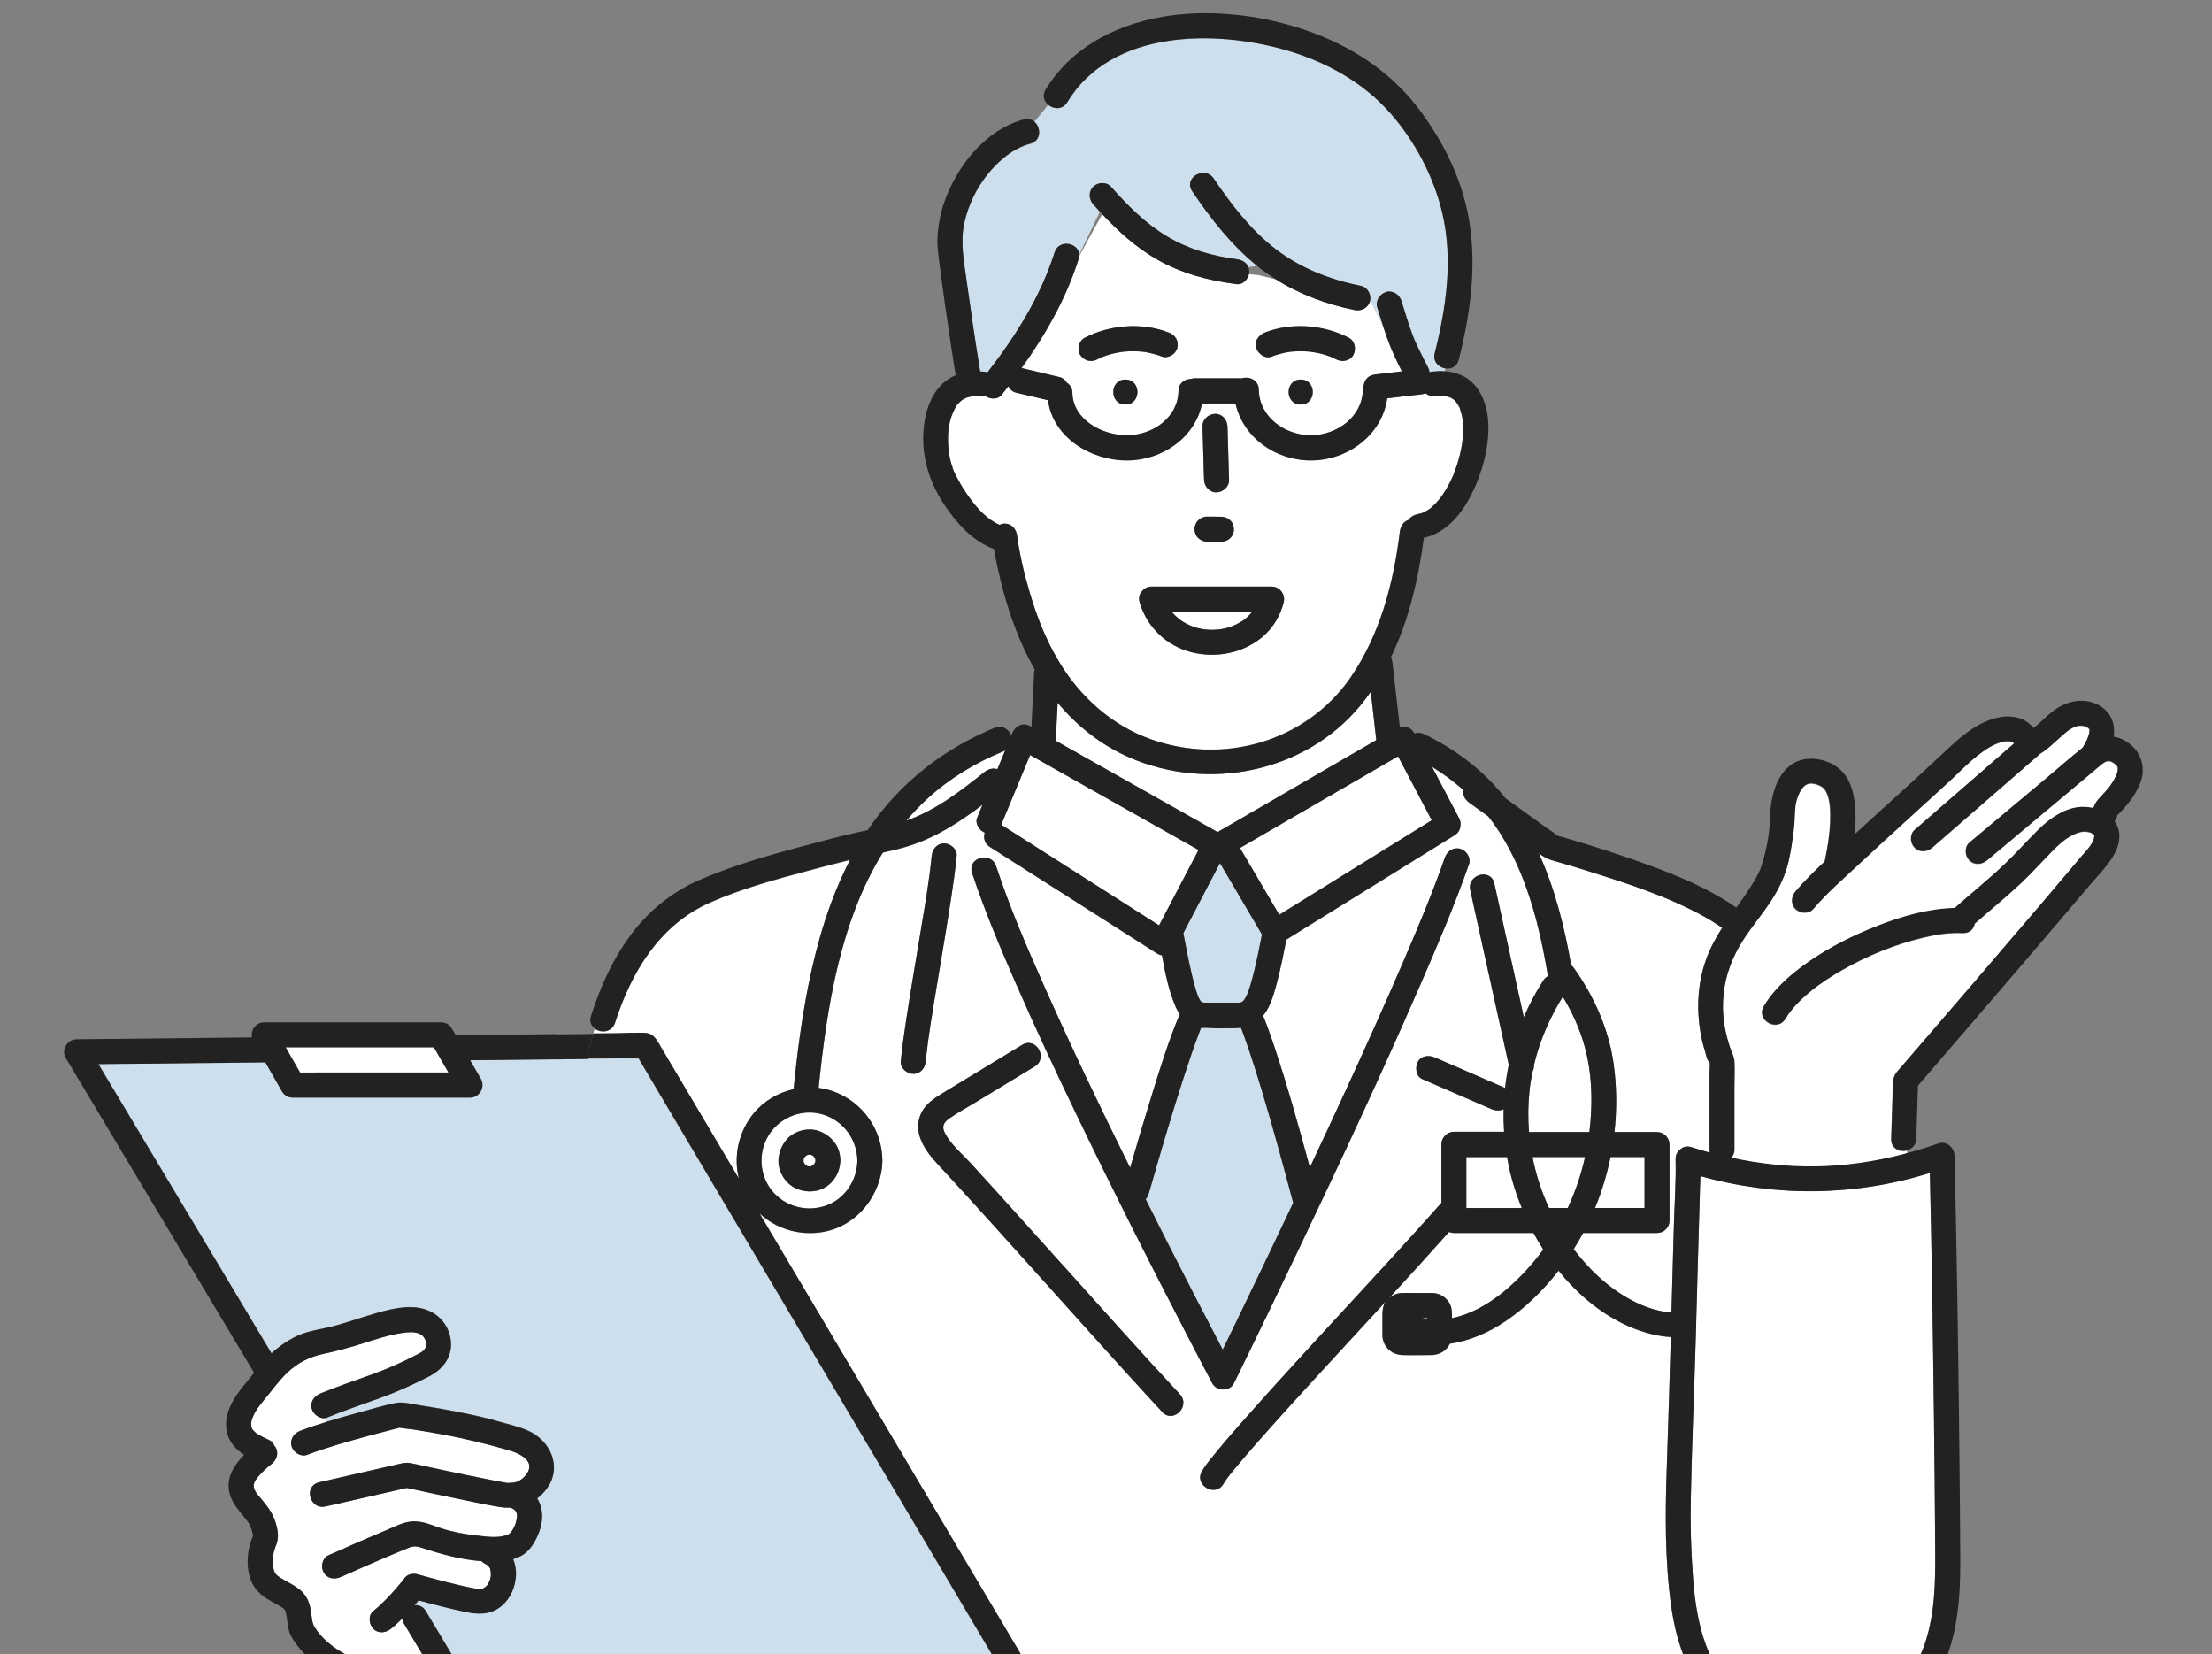 <svg width="222" height="166" viewBox="0 0 222 166" fill="none" xmlns="http://www.w3.org/2000/svg">
<rect x="0" y="0" width="222" height="166" fill="#808080" stroke="none"/>
<g clip-path="url(#clip0_1_14650)">
<g clip-path="url(#clip1_1_14650)">
<g clip-path="url(#clip2_1_14650)">
<path d="M143.619 132.244C143.661 132.26 143.656 132.255 143.63 132.244C143.63 132.244 143.624 132.244 143.619 132.244Z" fill="white"/>
<path d="M157.953 97.13C160.004 100.008 161.458 103.261 161.95 106.776C162.266 109.027 162.281 111.323 162.03 113.594H166.302C166.979 113.594 167.555 114.171 167.555 114.847V122.468C167.555 122.839 167.42 123.12 167.214 123.32C167.209 123.33 167.199 123.335 167.189 123.345C167.174 123.36 167.159 123.37 167.149 123.385C166.949 123.586 166.668 123.721 166.302 123.721H158.886C158.59 124.273 158.274 124.814 157.938 125.341C157.984 125.401 158.029 125.461 158.074 125.521C159.743 127.672 161.804 129.547 164.271 130.73C165.349 131.246 166.543 131.612 167.746 131.708C167.751 131.497 167.756 131.291 167.766 131.081C167.841 128.394 167.911 125.706 167.992 123.019C168.057 120.798 168.222 118.552 168.167 116.326C168.157 115.89 168.333 115.579 168.593 115.379C168.864 115.098 169.265 114.958 169.757 115.118C170.368 115.314 170.985 115.494 171.602 115.665C171.582 115.569 171.567 115.474 171.567 115.364V107.583C171.567 107.287 171.642 106.866 171.567 106.575C171.567 106.595 171.542 106.595 171.471 106.505C171.286 106.274 171.206 105.783 171.115 105.492C170.915 104.851 170.759 104.199 170.649 103.537C170.253 101.166 170.388 98.719 171.165 96.438C171.567 95.255 172.168 94.142 172.835 93.104C172.274 92.708 171.687 92.337 171.075 92.001C167.42 89.966 163.344 88.657 159.342 87.399C158.124 87.013 156.895 86.647 155.662 86.296C155.201 86.165 154.81 85.905 154.434 85.624C156.048 89.159 157.016 93.024 157.683 96.849C157.783 96.934 157.873 97.025 157.948 97.135L157.953 97.13Z" fill="white"/>
<path d="M145.911 123.721C145.74 123.721 145.575 123.686 145.429 123.621C143.439 125.852 141.423 128.063 139.402 130.264C139.768 129.938 140.235 129.758 140.746 129.743C141.227 129.727 141.709 129.743 142.19 129.743C142.697 129.743 143.198 129.737 143.704 129.743C144.396 129.753 145.008 130.068 145.399 130.64C145.65 131.006 145.725 131.432 145.725 131.868V132.269C147.635 131.883 149.45 130.825 150.93 129.602C152.424 128.364 153.753 126.94 154.891 125.381C154.545 124.839 154.214 124.288 153.908 123.721H145.911Z" fill="white"/>
<path d="M123.372 148.071C123.262 148.206 123.317 148.146 123.372 148.071V148.071Z" fill="white"/>
<path d="M212.484 81.84C212.484 81.84 212.484 81.84 212.484 81.846C212.484 81.846 212.484 81.84 212.491 81.834L212.484 81.84Z" fill="white"/>
<path d="M100.623 75.416C97.886 76.534 95.308 78.104 93.117 80.094C92.34 80.806 91.618 81.558 90.951 82.345C93.884 81.322 96.381 79.397 98.788 77.472C99.174 77.166 99.661 77.031 100.097 77.181C100.358 76.549 100.618 75.918 100.884 75.286C100.804 75.336 100.719 75.381 100.628 75.416H100.623Z" fill="white"/>
<path d="M81.154 115.856C81.119 115.866 81.079 115.871 81.044 115.881C80.978 115.911 80.918 115.951 80.863 115.991C80.833 116.021 80.803 116.046 80.778 116.076C80.738 116.136 80.703 116.197 80.668 116.257C80.658 116.292 80.648 116.332 80.643 116.367C80.643 116.422 80.643 116.477 80.643 116.528C80.653 116.563 80.658 116.603 80.668 116.638C80.698 116.703 80.738 116.763 80.778 116.818C80.808 116.848 80.833 116.878 80.863 116.904C80.923 116.944 80.984 116.979 81.044 117.014C81.079 117.024 81.119 117.034 81.154 117.039C81.209 117.039 81.264 117.039 81.314 117.039C81.35 117.029 81.39 117.024 81.425 117.014C81.49 116.984 81.55 116.944 81.605 116.904C81.635 116.873 81.665 116.848 81.691 116.818C81.731 116.758 81.766 116.698 81.801 116.638C81.811 116.598 81.821 116.558 81.831 116.518C81.831 116.492 81.831 116.467 81.836 116.442C81.836 116.417 81.836 116.392 81.831 116.367C81.821 116.327 81.816 116.287 81.801 116.247C81.771 116.182 81.731 116.121 81.691 116.066C81.66 116.036 81.635 116.006 81.605 115.981C81.545 115.941 81.485 115.906 81.425 115.871C81.39 115.861 81.35 115.851 81.314 115.846C81.259 115.846 81.204 115.846 81.154 115.846V115.856Z" fill="white"/>
<path d="M159.514 113.594C159.815 111.138 159.81 108.571 159.319 106.164C158.867 103.953 158 101.913 156.847 100.008C155.533 102.118 154.53 104.435 153.954 106.856C153.969 107.092 153.919 107.302 153.823 107.483C153.693 108.105 153.583 108.731 153.512 109.363C153.352 110.772 153.337 112.19 153.452 113.594H159.509H159.514Z" fill="white"/>
<path d="M212.443 81.91C212.413 81.945 212.428 81.985 212.448 81.985C212.463 81.94 212.473 81.89 212.488 81.845C212.473 81.87 212.453 81.9 212.443 81.91Z" fill="white"/>
<path d="M212.499 81.778C212.499 81.778 212.489 81.808 212.484 81.823C212.499 81.808 212.509 81.793 212.509 81.788C212.509 81.793 212.494 81.813 212.484 81.828C212.494 81.818 212.504 81.803 212.514 81.793C212.514 81.763 212.514 81.733 212.514 81.693C212.514 81.718 212.494 81.748 212.489 81.773L212.499 81.778Z" fill="white"/>
<path d="M167.721 161.207C167.074 156.549 167.114 151.837 167.28 147.144C167.43 142.823 167.561 138.506 167.681 134.184C165.986 134.069 164.307 133.553 162.742 132.766C160.295 131.532 158.164 129.692 156.414 127.516C154.89 129.477 153.095 131.246 151.044 132.62C149.395 133.728 147.479 134.57 145.509 134.846C145.228 135.438 144.687 135.839 144.01 135.949C143.92 135.969 143.829 135.984 143.739 135.984C142.736 135.984 141.723 136.019 140.721 135.984C139.823 135.949 139.066 135.393 138.81 134.52C138.73 134.25 138.74 133.964 138.74 133.688V131.918C138.74 131.507 138.785 131.101 139.001 130.74C139.041 130.675 139.081 130.615 139.126 130.555C136.925 132.946 134.719 135.332 132.523 137.729C130.336 140.115 128.15 142.502 126.019 144.938C125.277 145.78 124.54 146.633 123.833 147.5C123.683 147.681 123.537 147.866 123.392 148.047C123.387 148.057 123.382 148.062 123.372 148.067C123.327 148.127 123.282 148.182 123.242 148.242C123.081 148.458 122.926 148.673 122.79 148.909C121.973 150.303 119.807 149.039 120.624 147.645C121.06 146.898 121.647 146.232 122.194 145.565C123.036 144.542 123.908 143.549 124.781 142.557C129.449 137.278 134.272 132.139 139.026 126.945C140.916 124.884 142.796 122.814 144.657 120.718V114.843C144.657 114.166 145.233 113.589 145.91 113.589H150.949C150.899 112.832 150.884 112.075 150.904 111.318C150.533 111.499 150.067 111.473 149.671 111.303C149.385 111.178 149.099 111.057 148.813 110.932C146.788 110.055 144.762 109.172 142.736 108.295C142.094 108.014 141.999 107.122 142.285 106.58C142.626 105.934 143.398 105.868 144 106.129C144.286 106.254 144.571 106.375 144.857 106.5C146.883 107.377 148.908 108.26 150.934 109.137C150.974 109.152 151.004 109.182 151.044 109.202C151.135 108.42 151.26 107.638 151.421 106.866C151.275 106.199 151.125 105.538 150.979 104.871C149.836 99.692 148.688 94.518 147.555 89.334C147.209 87.76 149.625 87.093 149.971 88.667C150.147 89.475 150.327 90.282 150.503 91.089C151.31 94.754 152.122 98.424 152.93 102.088C153.476 100.815 154.123 99.582 154.88 98.408C155.016 98.203 155.176 98.062 155.357 97.967C155.041 96.082 154.67 94.207 154.183 92.357C153.306 89.018 152.047 85.78 150.087 82.917C149.856 82.581 149.61 82.255 149.365 81.939C148.723 81.478 148.081 81.012 147.439 80.551C147.013 80.24 146.757 79.758 146.838 79.262C145.87 78.405 144.827 77.638 143.714 76.961C144.621 78.68 145.524 80.4 146.432 82.115C146.587 82.406 146.612 82.691 146.562 82.947C146.527 83.283 146.351 83.604 145.985 83.829C145.263 84.275 144.546 84.722 143.824 85.168C138.915 88.211 134.002 91.254 129.093 94.302C128.812 95.766 128.521 97.235 128.14 98.679C127.895 99.612 127.614 100.589 127.122 101.427C127.012 101.612 126.892 101.777 126.761 101.933C127.168 102.931 127.529 103.943 127.87 104.966C129.208 108.987 130.362 113.073 131.455 117.169C132.643 114.632 133.831 112.095 135 109.553C137 105.202 138.976 100.835 140.866 96.433C142.285 93.134 143.769 89.62 145.008 86.065C145.233 85.424 145.86 85.002 146.552 85.188C147.174 85.358 147.65 86.09 147.429 86.732C145.98 90.883 144.235 94.934 142.485 98.965C138.65 107.789 134.568 116.502 130.427 125.185C128.256 129.742 126.064 134.295 123.833 138.827C123.422 139.664 122.093 139.624 121.667 138.827C120.855 137.298 120.058 135.769 119.26 134.234C115.38 126.764 111.584 119.249 107.939 111.664C105.873 107.362 103.847 103.041 101.937 98.669C100.347 95.039 98.793 91.375 97.555 87.605C97.048 86.065 99.47 85.414 99.971 86.938C101.37 91.189 103.07 95.095 104.855 99.105C107.568 105.202 110.456 111.223 113.419 117.199C114.121 114.767 114.838 112.346 115.585 109.929C116.438 107.192 117.28 104.425 118.398 101.777C118.253 101.572 118.122 101.351 118.012 101.101C117.295 99.466 116.934 97.661 116.613 95.877C116.453 95.857 116.302 95.806 116.167 95.721C115.46 95.27 114.758 94.824 114.051 94.373C109.147 91.249 104.248 88.126 99.345 85.002C98.783 84.647 98.673 84.065 98.828 83.569C98.282 83.348 97.82 82.656 98.066 82.07C98.247 81.633 98.427 81.202 98.608 80.766C96.311 82.511 93.899 84.075 91.097 84.937C90.274 85.188 89.442 85.383 88.605 85.564C84.308 92.483 82.964 101.211 82.156 109.167C82.156 109.172 82.156 109.177 82.156 109.182C82.693 109.247 83.23 109.378 83.741 109.573C86.619 110.666 88.509 113.369 88.554 116.447C88.509 119.861 86.073 123.009 82.648 123.626C80.296 124.047 77.91 123.34 76.215 121.761C79.238 126.855 82.257 131.953 85.28 137.047C88.554 142.572 91.829 148.092 95.103 153.616C97.625 157.868 100.142 162.119 102.664 166.366C103.231 167.323 104.494 169.96 105.061 170.918H171.341C169.637 168.577 168.117 164.054 167.721 161.197V161.207ZM90.4 106.5C90.535 105.126 90.731 103.758 90.936 102.394C91.387 99.406 91.904 96.428 92.395 93.445C92.826 90.848 93.263 88.336 93.503 85.885C93.569 85.208 94.025 84.632 94.757 84.632C95.389 84.632 96.076 85.208 96.01 85.885C95.875 87.258 95.679 88.627 95.474 89.991C95.022 92.979 94.506 95.957 94.015 98.94C93.584 101.537 93.147 104.049 92.907 106.5C92.841 107.177 92.385 107.753 91.653 107.753C91.021 107.753 90.334 107.177 90.4 106.5ZM116.643 141.689C114.372 139.243 112.135 136.771 109.899 134.29C105.512 129.422 101.15 124.523 96.732 119.68C95.815 118.678 94.892 117.68 93.97 116.677C92.701 115.294 91.518 113.459 92.51 111.574C92.932 110.777 93.709 110.23 94.461 109.774C95.364 109.217 96.276 108.671 97.189 108.119C98.989 107.027 100.789 105.939 102.584 104.846C103.968 104.008 105.226 106.174 103.847 107.012C101.872 108.21 99.896 109.408 97.921 110.606C97.058 111.128 96.156 111.614 95.328 112.19C94.737 112.601 94.466 112.998 94.817 113.684C95.404 114.837 96.562 115.79 97.429 116.738C98.367 117.76 99.299 118.783 100.227 119.811C102.338 122.142 104.444 124.483 106.545 126.825C110.481 131.206 114.402 135.603 118.413 139.92C119.511 141.103 117.741 142.878 116.638 141.694L116.643 141.689Z" fill="white"/>
<path d="M191.411 115.454C191.291 115.489 191.166 115.514 191.04 115.519C190.398 115.534 189.762 115.138 189.787 114.311C189.837 112.727 189.887 111.142 189.937 109.558C189.957 108.876 189.882 108.174 190.343 107.613C190.489 107.437 190.639 107.272 190.785 107.102C195.623 101.492 200.457 95.876 205.26 90.236C206.443 88.848 207.622 87.454 208.795 86.055C209.281 85.474 209.798 84.972 210.053 84.401C210.064 84.376 210.154 84.1 210.174 83.99C210.144 84.15 210.164 83.754 210.194 83.934C210.169 83.769 210.214 83.829 210.013 83.704C209.718 83.518 209.918 83.614 209.607 83.528C209.597 83.528 209.402 83.493 209.367 83.483C209.256 83.478 209.146 83.473 209.036 83.483C208.75 83.498 208.193 83.694 207.797 83.919C207.175 84.275 206.639 84.742 206.138 85.248C205.029 86.366 203.987 87.539 202.838 88.622C201.334 90.046 199.725 91.344 198.17 92.713C198.07 93.234 197.679 93.681 196.987 93.656C195.538 93.6 194.36 93.786 192.956 94.122C190.148 94.794 187.44 95.907 184.933 97.33C183.77 97.992 182.632 98.719 181.604 99.576C180.616 100.399 179.764 101.266 179.172 102.254C178.34 103.637 176.174 102.374 177.006 100.99C177.823 99.632 178.956 98.493 180.195 97.511C182.707 95.52 185.565 94.031 188.548 92.883C190.945 91.961 193.552 91.214 196.15 91.154C197.794 89.69 199.519 88.311 201.118 86.792C202.242 85.729 203.27 84.576 204.358 83.478C205.38 82.451 206.634 81.463 208.073 81.117C208.71 80.966 209.382 80.972 210.013 81.107C210.043 81.077 210.079 81.047 210.114 81.017C210.174 80.826 210.264 80.646 210.379 80.485C210.64 80.124 210.951 79.823 211.252 79.498C211.367 79.372 211.483 79.242 211.593 79.106C211.628 79.066 211.658 79.026 211.688 78.986V78.981C211.733 78.881 211.723 78.931 211.693 78.976C211.723 78.936 211.753 78.896 211.783 78.851C212.009 78.53 212.205 78.194 212.38 77.838C212.395 77.793 212.415 77.738 212.41 77.748C212.435 77.673 212.46 77.593 212.48 77.517C212.495 77.457 212.505 77.397 212.52 77.342C212.52 77.302 212.53 77.251 212.53 77.237C212.53 77.206 212.53 77.181 212.53 77.151C212.505 77.091 212.5 77.046 212.505 77.031C212.505 77.011 212.5 76.991 212.495 76.981C212.495 76.981 212.495 76.981 212.495 76.976C212.495 76.976 212.495 76.966 212.49 76.966C212.47 76.931 212.45 76.896 212.43 76.865C212.42 76.85 212.415 76.84 212.41 76.83C212.345 76.765 212.25 76.69 212.235 76.675C212.355 76.79 212.154 76.615 212.104 76.585C212.044 76.545 211.979 76.515 211.919 76.475C211.914 76.475 211.899 76.464 211.884 76.459C211.874 76.459 211.859 76.449 211.854 76.449C211.798 76.434 211.738 76.419 211.683 76.404C211.648 76.404 211.608 76.404 211.598 76.404C211.588 76.404 211.578 76.404 211.573 76.404C211.513 76.419 211.422 76.429 211.372 76.439C211.357 76.439 211.347 76.449 211.332 76.449C211.237 76.52 211.106 76.575 211.006 76.635C211.001 76.64 210.996 76.645 210.991 76.65C210.981 76.655 210.981 76.665 210.971 76.67C210.906 76.72 210.846 76.775 210.781 76.825C210.7 76.906 210.61 76.976 210.52 77.041C210.209 77.302 209.903 77.562 209.597 77.823C206.198 80.666 202.803 83.513 199.404 86.356C198.882 86.792 198.145 86.872 197.629 86.356C197.177 85.905 197.107 85.017 197.629 84.581C198.13 84.16 198.632 83.739 199.138 83.318C201.244 81.553 203.35 79.793 205.456 78.029C206.634 77.046 207.787 76.023 208.986 75.066C209.251 74.66 209.472 74.218 209.582 73.857C209.612 73.767 209.637 73.672 209.657 73.582C209.667 73.542 209.672 73.522 209.677 73.496C209.677 73.501 209.677 73.492 209.677 73.431C209.677 73.411 209.677 73.296 209.682 73.251C209.672 73.221 209.667 73.196 209.662 73.186C209.527 73 209.236 72.865 208.895 72.85C208.013 72.805 207.336 73.501 206.709 74.048C206.077 74.605 205.436 75.241 204.704 75.682C204.683 75.702 204.673 75.722 204.653 75.737C201.078 78.861 197.483 81.959 193.908 85.082C193.397 85.529 192.64 85.589 192.133 85.082C191.677 84.626 191.622 83.754 192.133 83.308C195.458 80.405 198.797 77.522 202.126 74.62C202.086 74.574 202.036 74.539 201.991 74.499C201.991 74.529 201.705 74.419 201.74 74.424C201.55 74.394 201.294 74.404 201.129 74.434C200.206 74.589 199.273 75.201 198.526 75.783C197.463 76.61 196.521 77.608 195.528 78.52C194.089 79.844 192.64 81.157 191.191 82.476C189.561 83.965 187.932 85.454 186.317 86.958C184.838 88.341 183.279 89.7 181.96 91.244C181.519 91.76 180.636 91.695 180.185 91.244C179.678 90.738 179.749 89.986 180.185 89.469C181.087 88.412 182.09 87.429 183.118 86.471C183.118 86.446 183.118 86.426 183.123 86.406C183.399 85.103 183.614 83.784 183.66 82.451C183.69 81.518 183.67 80.335 183.304 79.573C183.118 79.187 182.998 79.071 182.697 78.906C182.371 78.725 181.95 78.61 181.594 78.655C180.721 78.761 180.26 80.21 180.175 80.896C180.085 81.618 180.105 82.536 179.999 83.328C179.864 84.376 179.724 85.428 179.483 86.456C179.157 87.855 178.56 89.133 177.783 90.337C176.861 91.76 175.828 92.949 174.94 94.332C173.857 96.017 173.115 97.927 172.945 99.932C172.849 101.06 172.899 102.198 173.115 103.311C173.24 103.943 173.411 104.565 173.616 105.176C173.767 105.623 174.018 106.074 174.048 106.55C174.093 107.362 174.048 108.195 174.048 109.012V115.379C174.048 115.735 173.922 116.01 173.732 116.206C176.495 116.808 179.317 117.123 182.165 117.083C185.164 117.038 188.127 116.602 191.015 115.85C191.141 115.82 191.261 115.78 191.386 115.745C191.386 115.649 191.391 115.559 191.386 115.464L191.411 115.454Z" fill="white"/>
<path d="M44.281 169.143C43.043 167.073 41.804 165.007 40.566 162.937C40.456 162.751 40.401 162.571 40.386 162.395C40.02 162.756 39.643 163.107 39.247 163.423C38.716 163.844 37.999 163.945 37.472 163.423C37.031 162.982 36.941 162.075 37.472 161.648C37.904 161.302 38.31 160.921 38.701 160.525C39.403 159.818 40.055 159.051 40.666 158.274C40.932 157.933 41.494 157.843 41.885 157.953C43.87 158.495 45.866 159.051 47.892 159.427C47.922 159.432 47.997 159.437 48.047 159.442C48.137 159.442 48.273 159.427 48.293 159.432C48.353 159.417 48.413 159.402 48.473 159.382C48.488 159.367 48.553 159.332 48.618 159.302C48.618 159.292 48.789 159.172 48.834 159.132C48.864 159.102 48.889 159.071 48.914 159.041C48.924 159.031 48.929 159.021 48.944 159.001C48.99 158.911 49.04 158.826 49.09 158.741C49.06 158.781 49.175 158.54 49.19 158.485C49.22 158.39 49.235 158.289 49.26 158.189C49.26 158.179 49.26 158.174 49.26 158.169C49.26 158.119 49.27 158.074 49.27 158.024C49.27 157.933 49.27 157.843 49.265 157.753C49.265 157.793 49.23 157.542 49.22 157.482C49.21 157.437 49.19 157.397 49.18 157.352C49.18 157.347 49.18 157.342 49.175 157.337C49.145 157.292 49.025 157.146 49.02 157.126C48.965 157.076 48.904 157.031 48.904 157.021C48.819 156.971 48.734 156.921 48.644 156.876C48.523 156.82 48.423 156.735 48.338 156.64C46.327 156.49 44.352 155.958 42.446 155.331C41.985 155.181 41.619 155.076 41.158 155.251C40.746 155.407 40.34 155.582 39.929 155.748C39.077 156.099 38.23 156.464 37.387 156.83C37.146 156.936 36.906 157.041 36.665 157.146C35.848 157.502 35.026 157.863 34.213 158.229C33.592 158.51 32.869 158.415 32.498 157.778C32.182 157.237 32.333 156.339 32.95 156.063C33.757 155.702 34.564 155.352 35.371 154.996C35.672 154.865 35.973 154.73 36.274 154.599C37.111 154.239 37.954 153.878 38.796 153.527C39.578 153.201 40.401 152.755 41.253 152.664C42.356 152.544 43.334 153.035 44.357 153.366C45.455 153.717 46.623 153.933 47.766 154.058C48.699 154.158 49.842 154.359 50.755 154.058C51.115 153.938 51.06 153.968 51.296 153.732C51.306 153.722 51.306 153.722 51.316 153.717C51.326 153.702 51.331 153.687 51.346 153.667C51.416 153.547 51.492 153.436 51.562 153.316C51.777 152.915 51.893 152.449 51.898 152.058C51.898 152.028 51.898 151.998 51.898 151.967C51.888 151.922 51.878 151.877 51.863 151.827C51.843 151.802 51.747 151.596 51.792 151.657C51.717 151.546 51.552 151.386 51.286 151.281C51.281 151.281 51.276 151.276 51.271 151.271C50.9 151.281 50.519 151.271 50.128 151.2C48.95 151.005 47.776 150.754 46.608 150.514C44.682 150.117 42.762 149.706 40.837 149.29C38.23 149.887 35.617 150.483 33.01 151.08C32.9 151.105 32.789 151.13 32.674 151.155C31.23 151.486 30.553 149.471 31.676 148.864C31.776 148.809 31.882 148.764 32.007 148.734C34.69 148.122 37.367 147.51 40.05 146.894C40.441 146.804 40.777 146.723 41.188 146.799C41.564 146.869 41.935 146.959 42.306 147.039C43.915 147.385 45.525 147.731 47.139 148.062C47.952 148.227 48.764 148.398 49.581 148.553C49.897 148.613 50.213 148.674 50.529 148.729C50.654 148.749 50.775 148.769 50.9 148.794C50.91 148.794 50.92 148.794 50.93 148.794C51.462 148.779 51.853 148.784 52.314 148.448C52.64 148.207 52.966 147.836 53.091 147.45C53.422 146.413 51.953 145.771 51.201 145.55C48.959 144.893 46.698 144.342 44.402 143.921C43.414 143.74 42.426 143.575 41.433 143.42C41.017 143.354 40.541 143.339 40.11 143.249C39.934 143.299 39.749 143.339 39.573 143.384C38.746 143.595 37.919 143.811 37.096 144.036C34.98 144.608 32.864 145.204 30.814 145.976C30.503 146.097 30.162 146.032 29.881 145.861C29.59 145.691 29.355 145.405 29.269 145.099C29.239 144.989 29.229 144.883 29.229 144.783C29.224 144.227 29.61 143.76 30.147 143.56C31.029 143.229 31.922 142.933 32.824 142.652L32.599 142.291C32.032 142.357 31.435 141.875 31.295 141.354C31.099 140.647 31.546 140.071 32.172 139.81C33.837 139.128 35.532 138.551 37.227 137.945C38.756 137.393 40.2 136.772 41.639 136.02C42.09 135.784 42.511 135.624 42.692 135.248C42.777 135.072 42.797 134.776 42.727 134.546C42.642 134.27 42.451 133.969 42.12 133.829C41.579 133.593 40.947 133.653 40.38 133.739C39.042 133.934 37.743 134.365 36.455 134.776C35.141 135.192 33.837 135.548 32.488 135.834C31.074 136.13 29.881 136.727 28.833 137.729C27.91 138.612 27.158 139.695 26.341 140.672C25.75 141.379 24.937 142.542 25.298 143.354C25.318 143.394 25.419 143.52 25.554 143.65C25.765 143.851 25.674 143.77 25.92 143.926C26.276 144.146 26.657 144.322 27.033 144.497C27.194 144.573 27.319 144.683 27.414 144.823C27.464 144.893 27.504 144.969 27.54 145.054C27.585 145.104 27.625 145.159 27.66 145.214C28.026 145.841 27.755 146.528 27.209 146.929C27.169 146.959 27.123 146.999 27.128 146.994C27.189 146.944 27.249 146.899 27.304 146.849C27.174 146.954 27.133 146.989 27.128 146.994C27.113 147.004 27.103 147.014 27.088 147.024C26.883 147.195 26.687 147.37 26.492 147.556C26.136 147.897 25.654 148.393 25.514 148.794C25.308 149.386 25.8 149.897 26.161 150.323C26.727 150.995 27.244 151.632 27.555 152.459C27.87 153.291 28.081 154.274 27.685 155.101C27.675 155.126 27.665 155.141 27.66 155.156C27.66 155.171 27.655 155.176 27.65 155.196C27.61 155.316 27.57 155.432 27.535 155.552C27.479 155.748 27.429 155.953 27.404 156.159C27.334 156.705 27.389 157.497 27.64 157.873C27.85 158.189 28.437 158.475 28.848 158.711C29.39 159.016 29.981 159.337 30.407 159.798C30.884 160.315 31.105 160.972 31.21 161.648C31.29 162.175 31.3 162.786 31.561 163.223C32.248 164.386 33.501 165.378 34.684 166C35.692 166.531 36.866 166.672 37.939 167.053C39.633 167.649 41.293 168.381 42.913 169.159C43.524 169.454 43.685 170.327 43.364 170.873C43.003 171.49 42.261 171.615 41.649 171.324C40.436 170.743 39.247 170.216 38.014 169.745C37.969 169.725 37.919 169.715 37.873 169.695C37.733 170.261 37.588 170.833 37.447 171.4C37.427 171.48 37.397 171.56 37.357 171.635H45.796C45.294 170.803 44.798 169.966 44.296 169.133L44.281 169.143Z" fill="white"/>
<path d="M62.015 103.702C62.917 103.692 63.83 103.637 64.733 103.672C65.67 103.712 65.986 104.505 66.392 105.191C67.049 106.299 67.706 107.412 68.368 108.52C70.298 111.779 72.228 115.033 74.159 118.292C73.587 116.041 74.124 113.584 75.638 111.744C76.661 110.501 78.105 109.663 79.659 109.317C79.659 109.267 79.649 109.222 79.659 109.172C80.005 105.778 80.436 102.389 81.103 99.04C81.971 94.663 83.249 90.271 85.32 86.301C83.896 86.647 82.477 87.028 81.058 87.404C77.754 88.281 74.405 89.199 71.266 90.582C66.197 92.813 63.359 97.551 61.729 102.645C61.413 103.637 60.295 103.707 59.673 103.221C59.633 103.392 59.588 103.562 59.543 103.733C60.365 103.722 61.193 103.717 62.015 103.707V103.702Z" fill="white"/>
<path d="M118.954 84.536C115.51 82.596 112.065 80.651 108.62 78.711C106.876 77.728 105.126 76.74 103.381 75.758C102.418 78.084 101.455 80.415 100.488 82.742C100.488 82.752 100.478 82.757 100.473 82.767C100.518 82.792 100.568 82.807 100.613 82.837C101.32 83.288 102.022 83.734 102.729 84.185C107.262 87.073 111.789 89.961 116.322 92.849C116.332 92.829 116.347 92.803 116.357 92.784C117.666 90.282 118.974 87.785 120.283 85.283C119.842 85.033 119.396 84.782 118.954 84.531V84.536Z" fill="white"/>
<path d="M141.238 131.859C141.268 131.789 141.258 131.804 141.238 131.849C141.238 131.849 141.238 131.854 141.238 131.859Z" fill="white"/>
<path d="M143.221 132.35C143.221 132.315 143.221 132.28 143.221 132.25H142.68C142.86 132.295 143.041 132.325 143.216 132.35H143.221Z" fill="white"/>
<path d="M124.448 85.088C125.762 87.324 127.076 89.555 128.389 91.791C128.755 91.566 129.121 91.335 129.487 91.109C134.221 88.177 138.954 85.239 143.687 82.306C142.559 80.17 141.436 78.029 140.308 75.894C139.942 76.104 139.581 76.315 139.215 76.525C134.291 79.378 129.367 82.236 124.443 85.088H124.448Z" fill="white"/>
<path d="M138.063 73.723C137.898 72.284 137.737 70.85 137.572 69.416C137.226 69.907 136.865 70.389 136.479 70.855C130.898 77.553 121.216 79.438 113.334 76.004C110.496 74.765 108.089 72.85 106.144 70.519C106.078 71.792 106.018 73.061 105.953 74.334C109.338 76.244 112.722 78.149 116.107 80.059C118.137 81.208 120.173 82.351 122.204 83.499C122.911 83.093 123.613 82.682 124.32 82.275C128.922 79.608 133.52 76.941 138.123 74.274C138.103 74.094 138.083 73.913 138.063 73.733V73.723Z" fill="white"/>
<path d="M77.106 113.98C76.093 115.68 76.224 117.906 77.457 119.45C78.766 121.084 80.967 121.671 82.927 120.964C84.813 120.287 86.021 118.427 86.051 116.452C86.021 114.126 84.377 112.125 82.065 111.704C80.13 111.348 78.114 112.296 77.106 113.975V113.98ZM83.82 114.732C84.171 115.224 84.337 115.855 84.347 116.457C84.347 116.547 84.337 116.638 84.321 116.723C84.256 117.395 83.996 118.006 83.554 118.533C83.153 119.009 82.516 119.385 81.905 119.495C81.183 119.626 80.516 119.545 79.854 119.24C79.322 118.994 78.866 118.543 78.565 118.046C78.259 117.535 78.084 116.878 78.139 116.282C78.209 115.565 78.45 114.963 78.911 114.407C79.678 113.479 81.107 113.098 82.241 113.519C82.903 113.765 83.414 114.161 83.825 114.737L83.82 114.732Z" fill="white"/>
<path d="M103.396 14.438C101.671 14.905 100.202 16.148 99.084 17.552C97.966 18.955 97.164 20.635 96.778 22.39C96.341 24.37 96.757 26.375 97.028 28.351C97.434 31.294 97.866 34.236 98.347 37.174C98.352 37.214 98.352 37.255 98.357 37.295C98.552 37.305 98.753 37.325 98.949 37.355C99.004 37.36 99.049 37.38 99.099 37.4C101.927 33.75 104.434 29.784 105.833 25.363C106.269 23.989 108.245 24.375 108.305 25.573L110.386 21.247C110.16 21.001 109.939 20.755 109.719 20.505C109.268 19.993 109.212 19.236 109.719 18.73C110.175 18.274 111.043 18.223 111.494 18.73C113.168 20.63 114.979 22.445 117.17 23.748C119.291 25.007 121.682 25.698 124.124 26.009C124.646 26.075 125.107 26.345 125.292 26.806L126.165 26.686C123.573 24.59 121.512 21.943 119.652 19.191C118.744 17.847 120.92 16.594 121.818 17.928C123.583 20.54 125.558 23.112 128.075 25.042C130.587 26.962 133.536 28.075 136.619 28.707C137.286 28.842 137.667 29.629 137.497 30.251C137.497 30.266 137.487 30.281 137.482 30.296L137.657 30.336L138.891 32.953C138.665 32.261 138.454 31.569 138.239 30.877C138.028 30.206 138.489 29.539 139.116 29.333C139.778 29.118 140.46 29.584 140.66 30.211C141.032 31.389 141.377 32.582 141.819 33.74C141.864 33.86 141.909 33.976 141.959 34.091C141.984 34.151 142.014 34.206 142.034 34.267C142.034 34.261 142.034 34.251 142.029 34.246C142.029 34.236 142.019 34.231 142.019 34.221C141.944 34.056 141.999 34.146 142.029 34.246C142.135 34.482 142.24 34.718 142.35 34.948C142.661 35.605 142.997 36.247 143.333 36.894C143.418 37.054 143.463 37.214 143.483 37.38C143.524 37.37 143.564 37.35 143.604 37.345C144.08 37.275 144.546 37.249 145.003 37.279C145.023 37.189 145.043 37.089 145.068 36.984C144.401 36.873 143.794 36.292 144.01 35.45C145.158 30.902 145.855 26.095 144.787 21.462C143.935 17.767 142.024 14.143 139.502 11.31C136.77 8.237 133.084 6.201 129.163 5.063C121.928 2.958 111.539 2.973 107.132 10.262C106.655 11.049 105.743 10.974 105.206 10.508L103.807 12.237C104.499 12.804 104.534 14.143 103.411 14.448L103.396 14.438Z" fill="#CDDFED"/>
<path d="M124.678 100.52C124.678 100.52 124.657 100.53 124.646 100.535C124.657 100.53 124.667 100.525 124.678 100.52Z" fill="#CDDFED"/>
<path d="M120.835 100.604C120.735 100.589 120.615 100.604 120.785 100.604C120.82 100.604 120.855 100.604 120.895 100.609C120.895 100.609 120.895 100.609 120.89 100.609C120.875 100.609 120.855 100.604 120.84 100.599L120.835 100.604Z" fill="#CDDFED"/>
<path d="M124.821 100.379C124.821 100.379 124.821 100.369 124.831 100.364C124.901 100.243 124.976 100.133 125.041 100.008C125.066 99.958 125.152 99.777 125.187 99.707C125.207 99.662 125.227 99.607 125.232 99.587C125.262 99.511 125.292 99.431 125.317 99.351C125.382 99.16 125.442 98.975 125.503 98.784C125.643 98.318 125.768 97.847 125.879 97.376C126.169 96.177 126.41 94.969 126.646 93.756C125.242 91.37 123.838 88.983 122.429 86.592C122.419 86.607 122.414 86.627 122.404 86.642C121.185 88.968 119.972 91.294 118.754 93.621C119.029 95.059 119.3 96.503 119.641 97.927C119.756 98.403 119.877 98.885 120.022 99.351C120.082 99.541 120.148 99.727 120.213 99.912C120.218 99.928 120.223 99.938 120.223 99.948C120.253 100.008 120.278 100.063 120.303 100.123C120.358 100.238 120.428 100.344 120.494 100.454C120.514 100.469 120.534 100.489 120.554 100.509C120.589 100.529 120.624 100.549 120.654 100.569H120.664C120.694 100.574 120.764 100.584 120.824 100.594C120.845 100.594 120.86 100.599 120.875 100.604H120.885C120.9 100.604 120.915 100.604 120.93 100.604C120.95 100.604 120.97 100.604 120.99 100.604H124.384C124.445 100.589 124.51 100.574 124.57 100.559C124.57 100.559 124.61 100.539 124.63 100.524C124.63 100.524 124.63 100.524 124.635 100.524C124.7 100.464 124.786 100.389 124.796 100.379C124.801 100.374 124.806 100.374 124.811 100.364L124.821 100.379Z" fill="#CDDFED"/>
<path d="M120.904 100.619C120.904 100.619 120.899 100.619 120.894 100.619C120.894 100.619 120.894 100.619 120.889 100.619C120.889 100.619 120.899 100.619 120.899 100.624L120.904 100.619Z" fill="#CDDFED"/>
<path d="M124.699 100.509C124.754 100.484 124.784 100.474 124.699 100.509V100.509Z" fill="#CDDFED"/>
<path d="M124.596 100.574C124.596 100.574 124.606 100.574 124.611 100.574C124.621 100.564 124.631 100.554 124.646 100.544C124.631 100.554 124.616 100.564 124.601 100.574H124.596Z" fill="#CDDFED"/>
<path d="M125.351 105.372C125.16 104.81 124.965 104.249 124.759 103.692C124.689 103.502 124.614 103.311 124.543 103.126H124.428C124.303 103.141 124.182 103.151 124.052 103.156C123.049 103.181 122.001 103.201 120.993 103.126H120.537C120.432 103.387 120.332 103.647 120.236 103.908C119.986 104.585 119.745 105.262 119.509 105.944C118.963 107.543 118.451 109.152 117.95 110.766C117.017 113.764 116.135 116.778 115.272 119.801C115.207 120.021 115.102 120.192 114.977 120.327C115.684 121.736 116.391 123.145 117.103 124.548C118.948 128.183 120.813 131.808 122.708 135.418C123.134 134.545 123.561 133.673 123.982 132.801C125.932 128.775 127.868 124.739 129.783 120.693C129.532 119.736 129.277 118.778 129.016 117.82C128.254 115.013 127.472 112.215 126.634 109.428C126.223 108.064 125.802 106.711 125.346 105.362L125.351 105.372Z" fill="#CDDFED"/>
<path d="M78.907 114.396C78.446 114.953 78.205 115.554 78.135 116.271C78.08 116.868 78.255 117.525 78.561 118.036C78.862 118.537 79.318 118.983 79.85 119.229C80.517 119.535 81.184 119.615 81.901 119.485C82.512 119.375 83.149 118.998 83.55 118.522C83.992 118.001 84.252 117.389 84.317 116.712C84.337 116.627 84.347 116.537 84.343 116.447C84.332 115.845 84.167 115.213 83.816 114.722C83.405 114.151 82.893 113.754 82.231 113.504C81.103 113.083 79.674 113.464 78.902 114.391L78.907 114.396ZM81.61 115.99C81.64 116.021 81.67 116.046 81.695 116.076C81.735 116.136 81.77 116.196 81.805 116.256C81.815 116.296 81.825 116.336 81.835 116.376C81.835 116.402 81.835 116.427 81.84 116.452C81.84 116.477 81.841 116.502 81.835 116.527C81.825 116.567 81.82 116.607 81.805 116.647C81.775 116.712 81.735 116.773 81.695 116.828C81.665 116.858 81.64 116.888 81.61 116.913C81.55 116.953 81.49 116.988 81.429 117.023C81.394 117.033 81.354 117.043 81.319 117.048C81.264 117.048 81.209 117.048 81.159 117.048C81.123 117.038 81.083 117.033 81.048 117.023C80.983 116.993 80.923 116.953 80.868 116.913C80.838 116.883 80.808 116.858 80.782 116.828C80.742 116.768 80.707 116.707 80.672 116.647C80.662 116.612 80.652 116.572 80.647 116.537C80.647 116.482 80.647 116.427 80.647 116.376C80.657 116.341 80.662 116.301 80.672 116.266C80.702 116.201 80.742 116.141 80.782 116.086C80.813 116.056 80.838 116.026 80.868 116C80.928 115.96 80.988 115.925 81.048 115.89C81.083 115.88 81.123 115.87 81.159 115.865C81.214 115.865 81.269 115.865 81.319 115.865C81.354 115.875 81.394 115.88 81.429 115.89C81.495 115.92 81.555 115.96 81.61 116V115.99Z" fill="#222222"/>
<path d="M92.91 106.5C93.145 104.049 93.587 101.537 94.018 98.94C94.509 95.957 95.026 92.979 95.477 89.991C95.683 88.627 95.883 87.259 96.013 85.885C96.079 85.208 95.392 84.632 94.76 84.632C94.028 84.632 93.572 85.208 93.506 85.885C93.271 88.337 92.829 90.849 92.398 93.445C91.907 96.428 91.391 99.406 90.939 102.394C90.734 103.758 90.533 105.127 90.403 106.5C90.338 107.177 91.025 107.754 91.656 107.754C92.388 107.754 92.845 107.177 92.91 106.5Z" fill="#222222"/>
<path d="M106.553 126.82C104.452 124.479 102.347 122.138 100.236 119.807C99.303 118.779 98.37 117.756 97.438 116.733C96.57 115.791 95.412 114.833 94.826 113.68C94.475 112.993 94.745 112.597 95.337 112.186C96.164 111.61 97.067 111.123 97.929 110.602C99.905 109.404 101.88 108.205 103.856 107.007C105.235 106.17 103.976 104.004 102.592 104.841C100.792 105.934 98.992 107.022 97.197 108.115C96.29 108.667 95.377 109.213 94.469 109.77C93.722 110.231 92.94 110.772 92.519 111.569C91.526 113.454 92.704 115.289 93.978 116.673C94.896 117.676 95.823 118.673 96.741 119.676C101.158 124.519 105.52 129.417 109.908 134.285C112.144 136.762 114.38 139.239 116.652 141.685C117.75 142.868 119.52 141.094 118.427 139.91C114.415 135.594 110.494 131.197 106.558 126.815L106.553 126.82Z" fill="#222222"/>
<path d="M144.516 50.004C144.415 50.13 144.476 50.054 144.516 50.004V50.004Z" fill="white"/>
<path d="M96.075 40.589C96.075 40.589 96.065 40.619 96.015 40.694C95.498 41.492 95.228 42.484 95.167 43.371C95.127 43.963 95.142 44.555 95.198 45.146C95.213 45.342 95.228 45.442 95.298 45.773C95.353 46.039 95.413 46.304 95.488 46.57C95.534 46.725 95.584 46.881 95.639 47.031C95.654 47.066 95.704 47.212 95.724 47.267C95.749 47.317 95.829 47.503 95.849 47.533C95.919 47.678 95.995 47.819 96.07 47.964C96.451 48.681 96.887 49.373 97.364 50.024C98.121 51.057 99.114 52.145 100.322 52.661C100.487 52.586 100.663 52.536 100.833 52.536C101.56 52.536 102.017 53.118 102.087 53.789C102.097 53.91 102.167 54.316 102.092 53.87C102.147 54.196 102.192 54.526 102.247 54.852C102.448 56.005 102.709 57.148 103.009 58.282C103.767 61.144 104.774 63.917 106.314 66.453C108.465 69.993 111.639 72.811 115.524 74.179C119.089 75.438 122.895 75.548 126.495 74.49C130.095 73.427 133.344 71.141 135.51 68.008C135.551 67.947 135.591 67.887 135.631 67.827C137.045 65.742 138.083 63.455 138.85 61.079C139.657 58.572 140.158 55.955 140.479 53.348C140.545 52.802 140.84 52.321 141.347 52.16C141.572 51.819 141.969 51.614 142.405 51.563C141.999 51.609 142.48 51.538 142.58 51.508C142.645 51.488 142.871 51.393 142.891 51.393C143.107 51.283 143.312 51.162 143.513 51.022C143.518 51.022 143.523 51.017 143.528 51.012C143.533 51.007 143.538 51.002 143.543 50.997C143.588 50.957 143.638 50.917 143.683 50.877C143.799 50.771 143.914 50.666 144.024 50.551C144.14 50.435 144.245 50.315 144.35 50.195C144.41 50.125 144.466 50.054 144.526 49.984C144.526 49.984 144.526 49.979 144.531 49.979C144.922 49.448 145.258 48.881 145.554 48.295C145.634 48.129 145.714 47.959 145.789 47.793C145.799 47.768 145.829 47.703 145.844 47.663C145.864 47.618 145.885 47.568 145.9 47.523C146.015 47.222 146.125 46.921 146.225 46.615C146.436 45.953 146.602 45.277 146.717 44.59C146.732 44.5 146.747 44.409 146.757 44.319C146.757 44.304 146.757 44.294 146.757 44.274C146.772 44.129 146.787 43.988 146.797 43.843C146.822 43.532 146.832 43.216 146.827 42.9C146.827 42.73 146.817 42.564 146.807 42.399C146.807 42.354 146.787 42.168 146.777 42.083C146.762 42.003 146.737 41.822 146.727 41.777C146.702 41.657 146.677 41.537 146.642 41.421C146.602 41.281 146.556 41.141 146.511 41C146.496 40.955 146.486 40.925 146.486 40.905C146.476 40.89 146.461 40.865 146.441 40.83C146.386 40.734 146.341 40.634 146.281 40.544C146.261 40.514 146.19 40.414 146.145 40.348C146.09 40.293 145.985 40.178 145.96 40.148C145.93 40.118 145.9 40.093 145.864 40.063C145.779 40.013 145.694 39.962 145.614 39.907C145.584 39.887 145.569 39.877 145.554 39.867C145.539 39.867 145.528 39.867 145.503 39.857C145.353 39.817 145.203 39.772 145.052 39.737C145.037 39.737 145.027 39.732 145.022 39.727C145.002 39.727 144.972 39.727 144.937 39.727C144.791 39.727 144.646 39.717 144.496 39.727C144.435 39.727 143.954 39.787 144.245 39.742C143.809 39.807 143.372 39.717 143.067 39.451C142.916 39.511 142.751 39.541 142.57 39.561C142.385 39.581 142.199 39.606 142.014 39.627C141.081 39.737 140.143 39.847 139.211 39.952C138.699 43.627 135.25 46.189 131.549 46.189C127.849 46.189 124.735 43.863 123.988 40.469H120.634C119.937 43.898 116.613 46.184 113.098 46.189C109.467 46.189 105.667 43.883 105.17 40.143C104.097 39.887 103.029 39.632 101.956 39.381C101.595 39.296 101.335 39.05 101.189 38.744C100.969 39.035 100.743 39.326 100.517 39.611C100.141 40.093 99.364 40.058 98.893 39.732C98.697 39.777 98.487 39.782 98.276 39.757C98.341 39.767 98 39.747 97.91 39.747C97.87 39.747 97.579 39.762 97.554 39.757C97.434 39.777 97.314 39.802 97.193 39.832C97.108 39.857 97.023 39.882 96.937 39.912C96.827 39.967 96.717 40.028 96.612 40.088C96.596 40.098 96.506 40.163 96.461 40.193C96.446 40.208 96.431 40.218 96.426 40.223C96.331 40.308 96.24 40.404 96.15 40.494C96.085 40.559 96.065 40.574 96.06 40.574L96.075 40.589ZM121.942 41.527C122.634 41.496 123.176 42.123 123.196 42.78C123.201 43.006 123.211 43.231 123.216 43.457C123.261 45.021 123.306 46.585 123.351 48.149C123.371 48.851 122.76 49.373 122.098 49.403C121.406 49.433 120.864 48.806 120.844 48.149C120.839 47.924 120.829 47.698 120.824 47.472C120.779 45.908 120.734 44.344 120.689 42.78C120.669 42.078 121.281 41.557 121.942 41.527ZM119.992 52.611C120.042 52.456 120.127 52.321 120.253 52.21C120.368 52.09 120.498 52 120.654 51.95C120.804 51.869 120.965 51.834 121.135 51.839C121.195 51.839 121.256 51.839 121.316 51.839C121.737 51.839 122.158 51.849 122.584 51.849C122.925 51.849 123.226 51.99 123.472 52.215C123.717 52.441 123.823 52.777 123.838 53.103C123.843 53.273 123.808 53.438 123.727 53.584C123.677 53.739 123.592 53.875 123.467 53.985C123.351 54.105 123.221 54.196 123.066 54.246C122.915 54.326 122.755 54.361 122.584 54.356C122.524 54.356 122.464 54.356 122.404 54.356C121.983 54.356 121.561 54.346 121.135 54.346C120.794 54.346 120.493 54.206 120.248 53.98C120.002 53.754 119.897 53.419 119.882 53.093C119.877 52.922 119.912 52.757 119.992 52.611ZM114.657 59.279C114.858 59.029 115.168 58.858 115.585 58.858H127.623C128.451 58.858 129.032 59.66 128.832 60.442C128.486 61.811 127.729 63.064 126.636 63.962C124.7 65.541 122.068 66.042 119.651 65.461C117.104 64.844 115.118 62.954 114.376 60.447C114.231 59.951 114.376 59.55 114.657 59.279Z" fill="white"/>
<path d="M117.812 61.625C117.922 61.74 118.032 61.851 118.153 61.956C118.178 61.976 118.383 62.146 118.408 62.166C118.504 62.232 118.599 62.302 118.694 62.362C119.642 62.959 120.634 63.209 121.728 63.194C122.821 63.184 123.773 62.893 124.751 62.267C124.776 62.252 124.871 62.181 124.911 62.151C125.012 62.066 125.112 61.981 125.212 61.891C125.323 61.785 125.428 61.675 125.533 61.56C125.578 61.51 125.623 61.455 125.669 61.399C125.679 61.389 125.684 61.379 125.694 61.364H117.586C117.586 61.364 117.586 61.364 117.586 61.369C117.611 61.389 117.787 61.595 117.807 61.62L117.812 61.625Z" fill="white"/>
<path d="M137.475 30.281C137.27 30.933 136.598 31.244 135.951 31.113C133.143 30.542 130.451 29.549 128.044 28.03L126.329 27.614L125.351 27.504C125.226 28.05 124.714 28.587 124.128 28.511C121.29 28.15 118.537 27.438 116.05 25.989C114.004 24.801 112.235 23.207 110.625 21.482L108.314 25.694C108.309 25.794 108.293 25.904 108.253 26.015C106.995 29.995 104.934 33.59 102.527 36.954C102.562 36.959 102.598 36.959 102.633 36.969C102.783 37.004 102.938 37.039 103.089 37.079L106.338 37.851C106.669 37.931 106.915 38.147 107.07 38.418C107.391 38.613 107.622 38.949 107.632 39.431C107.677 42.093 110.56 43.692 113.107 43.692C115.734 43.692 118.236 41.882 118.276 39.25C118.286 38.453 118.903 38.052 119.52 38.042C119.64 38.002 119.771 37.972 119.901 37.972C120.092 37.972 120.282 37.972 120.473 37.972C121.796 37.972 123.12 37.972 124.444 37.972C124.499 37.972 124.554 37.982 124.609 37.987C125.341 37.736 126.324 38.117 126.339 39.125C126.379 41.837 128.936 43.687 131.559 43.692C134.181 43.692 136.738 41.832 136.778 39.125C136.778 38.954 136.813 38.809 136.869 38.673C136.904 38.408 137.039 38.127 137.22 37.947C137.475 37.691 137.761 37.621 138.107 37.581C138.293 37.56 138.478 37.535 138.664 37.515C139.34 37.435 140.022 37.355 140.699 37.28C140.228 36.357 139.787 35.425 139.411 34.457C139.215 33.956 139.045 33.45 138.879 32.938L137.646 30.321L137.47 30.281H137.475ZM112.942 40.589C111.327 40.589 111.327 38.082 112.942 38.082C114.556 38.082 114.556 40.589 112.942 40.589ZM118.161 34.903C118.021 35.515 117.234 36.016 116.617 35.781C116.075 35.57 115.524 35.44 114.957 35.33C114.902 35.319 114.872 35.315 114.857 35.315C114.812 35.309 114.772 35.304 114.727 35.3C114.576 35.284 114.421 35.269 114.265 35.264C113.954 35.249 113.643 35.244 113.333 35.254C113.177 35.259 113.017 35.269 112.861 35.284C112.831 35.284 112.616 35.309 112.55 35.319C112.26 35.365 111.969 35.42 111.678 35.49C111.372 35.565 111.071 35.655 110.78 35.766C110.715 35.791 110.655 35.816 110.59 35.841C110.575 35.846 110.56 35.851 110.54 35.861C110.399 35.926 110.264 35.996 110.124 36.066C109.502 36.392 108.79 36.207 108.409 35.615C108.053 35.064 108.278 34.206 108.86 33.901C111.377 32.582 114.621 32.327 117.284 33.369C117.941 33.625 118.322 34.191 118.161 34.913V34.903ZM126.078 34.903C125.853 34.212 126.344 33.6 126.956 33.359C129.618 32.322 132.862 32.577 135.379 33.891C136.001 34.217 136.136 35.029 135.831 35.605C135.505 36.222 134.697 36.357 134.116 36.056C133.98 35.986 133.84 35.916 133.7 35.851C133.68 35.841 133.665 35.836 133.65 35.831C133.584 35.806 133.524 35.781 133.459 35.756C133.163 35.645 132.862 35.555 132.561 35.48C132.276 35.41 131.985 35.355 131.689 35.309C131.619 35.304 131.408 35.279 131.378 35.274C131.223 35.259 131.062 35.249 130.907 35.244C130.596 35.234 130.285 35.234 129.974 35.254C129.819 35.264 129.668 35.274 129.513 35.289C129.468 35.289 129.428 35.3 129.383 35.304C129.368 35.304 129.342 35.309 129.282 35.319C128.716 35.43 128.164 35.56 127.623 35.771C126.971 36.026 126.274 35.485 126.078 34.893V34.903ZM130.541 40.589C128.926 40.589 128.926 38.082 130.541 38.082C132.155 38.082 132.155 40.589 130.541 40.589Z" fill="white"/>
<path d="M119.653 65.465C122.064 66.052 124.702 65.55 126.637 63.966C127.73 63.069 128.492 61.815 128.833 60.447C129.034 59.659 128.452 58.862 127.625 58.862H115.586C115.17 58.862 114.859 59.033 114.659 59.283C114.378 59.554 114.227 59.955 114.378 60.452C115.12 62.958 117.11 64.848 119.653 65.465ZM125.689 61.369C125.689 61.369 125.669 61.394 125.664 61.404C125.619 61.459 125.574 61.509 125.529 61.565C125.424 61.675 125.318 61.79 125.208 61.895C125.113 61.986 125.013 62.071 124.907 62.156C124.862 62.186 124.772 62.256 124.747 62.271C123.764 62.903 122.816 63.189 121.723 63.199C120.63 63.209 119.637 62.963 118.69 62.367C118.595 62.306 118.499 62.241 118.404 62.171C118.379 62.146 118.173 61.981 118.148 61.961C118.033 61.855 117.918 61.745 117.807 61.63C117.787 61.605 117.612 61.399 117.587 61.379C117.587 61.379 117.587 61.379 117.587 61.374H125.694L125.689 61.369Z" fill="#222222"/>
<path d="M101.455 169.249C100.523 167.68 99.595 166.11 98.663 164.536C95.338 158.931 92.014 153.321 88.69 147.716C84.864 141.264 81.038 134.811 77.213 128.364C74.029 123 70.85 117.63 67.666 112.266C66.472 110.251 65.274 108.23 64.081 106.215C63.539 106.225 62.988 106.2 62.456 106.205C61.288 106.215 60.12 106.23 58.946 106.24C58.921 106.47 58.906 106.706 58.906 106.947C58.906 106.701 58.921 106.465 58.946 106.24C58.545 106.24 58.144 106.25 57.738 106.255C54.218 106.29 50.698 106.33 47.178 106.365C47.539 106.987 47.9 107.614 48.261 108.235C48.738 109.057 48.131 110.12 47.178 110.12H29.389C28.947 110.12 28.526 109.88 28.305 109.499C27.749 108.526 27.192 107.553 26.636 106.581C22.208 106.626 17.786 106.676 13.359 106.721C12.2 106.731 11.037 106.746 9.879 106.756C10.431 107.679 10.982 108.596 11.534 109.519C14.993 115.299 18.453 121.08 21.913 126.86C23.693 129.833 25.473 132.806 27.253 135.779C27.433 135.609 27.619 135.448 27.814 135.293C28.526 134.731 29.278 134.25 30.126 133.904C30.938 133.573 31.78 133.428 32.633 133.247C34.272 132.906 35.847 132.305 37.451 131.838C39.041 131.377 40.951 130.851 42.59 131.342C44.08 131.788 45.138 133.062 45.258 134.611C45.383 136.2 44.411 137.393 43.067 138.09C41.442 138.933 39.818 139.659 38.093 140.281C36.333 140.918 34.563 141.509 32.833 142.221C32.753 142.251 32.678 142.271 32.597 142.281L32.823 142.642C33.841 142.327 34.869 142.036 35.897 141.755C37.15 141.409 38.404 141.038 39.677 140.767C40.434 140.607 41.412 140.888 42.164 141.003C43.874 141.269 45.584 141.565 47.279 141.931C48.166 142.121 49.049 142.327 49.916 142.582C50.959 142.883 52.037 143.104 53.035 143.555C55.191 144.528 56.399 147.064 55.015 149.165C54.7 149.641 54.333 150.027 53.922 150.338C54.073 150.574 54.193 150.834 54.278 151.13C54.529 151.983 54.414 152.935 54.098 153.752C53.842 154.414 53.501 155.061 53 155.577C52.594 155.998 52.067 156.264 51.511 156.429C51.721 156.941 51.821 157.502 51.791 158.054C51.726 159.222 51.245 160.4 50.322 161.147C49.229 162.034 48.021 161.999 46.712 161.724C45.138 161.393 43.573 160.987 42.019 160.566C41.884 160.731 41.748 160.896 41.613 161.057C42.029 161.017 42.465 161.177 42.741 161.643C42.987 162.055 43.232 162.466 43.478 162.877C45.072 165.539 46.662 168.201 48.256 170.863C48.798 170.858 49.349 170.888 49.881 170.888H102.438C102.278 170.597 102.112 170.307 101.947 170.026L101.47 169.224L101.455 169.249Z" fill="#CDDFED"/>
<path d="M42.053 105.092C37.591 105.092 33.129 105.092 28.666 105.092C29.147 105.934 29.634 106.776 30.115 107.624H45.007C44.52 106.781 44.034 105.939 43.548 105.097C43.051 105.097 42.555 105.097 42.059 105.097L42.053 105.092Z" fill="white"/>
<path d="M152.73 121.215C152.339 120.253 151.998 119.275 151.732 118.297C151.531 117.571 151.376 116.839 151.251 116.102H147.164V121.215H152.73Z" fill="white"/>
<path d="M165.049 116.102H161.634C161.278 117.851 160.762 119.566 160.08 121.215H165.049V116.102Z" fill="white"/>
<path d="M153.807 116.102C154.153 117.861 154.714 119.581 155.466 121.215H157.347C158.109 119.581 158.69 117.861 159.081 116.102H153.807Z" fill="white"/>
<path d="M212.525 77.011C212.535 77.031 212.54 77.045 212.55 77.05C212.545 77.05 212.535 77.031 212.525 77.011Z" fill="white"/>
<path d="M212.537 77.132C212.537 77.132 212.537 77.132 212.537 77.137C212.542 77.152 212.547 77.167 212.557 77.182C212.547 77.172 212.542 77.152 212.537 77.132Z" fill="white"/>
<path d="M211.705 78.968C211.705 78.968 211.705 78.968 211.699 78.974C211.699 78.974 211.699 78.968 211.705 78.962V78.968Z" fill="white"/>
<path d="M212.536 77.071C212.536 77.036 212.536 77.021 212.526 77.011C212.526 77.011 212.516 77.011 212.516 77.021C212.521 77.056 212.531 77.101 212.536 77.136C212.536 77.116 212.536 77.096 212.536 77.076V77.071Z" fill="white"/>
<path d="M211.77 76.385C211.77 76.385 211.735 76.385 211.695 76.385C211.73 76.395 211.765 76.4 211.77 76.385Z" fill="white"/>
<path d="M211.623 76.359C211.633 76.359 211.658 76.369 211.678 76.374C211.648 76.364 211.633 76.359 211.623 76.359Z" fill="white"/>
<path d="M212.436 76.825C212.461 76.865 212.486 76.91 212.491 76.9C212.491 76.885 212.471 76.855 212.436 76.825Z" fill="white"/>
<path d="M194.21 154.028C194.185 150.238 194.145 146.448 194.1 142.658C193.999 134.335 193.879 126.008 193.683 117.686C186.172 120.027 178.23 120.127 170.654 118.001C170.644 118.332 170.629 118.658 170.619 118.984C170.453 124.163 170.323 129.347 170.178 134.526C170.027 139.85 169.786 145.174 169.686 150.499C169.641 152.99 169.701 155.477 169.887 157.964C170.007 159.583 170.112 160.661 170.403 162.14C170.549 162.867 170.724 163.589 170.945 164.296C171.06 164.667 171.195 165.037 171.336 165.398C171.356 165.449 171.376 165.499 171.396 165.549C171.406 165.579 171.426 165.624 171.436 165.639C171.516 165.815 171.597 165.995 171.687 166.166C172.394 167.584 173.091 168.512 174.339 169.514C174.374 169.54 174.389 169.555 174.404 169.565C174.409 169.565 174.429 169.58 174.485 169.62C174.57 169.68 174.655 169.74 174.745 169.8C174.906 169.911 175.066 170.011 175.232 170.111C175.578 170.317 175.934 170.502 176.295 170.668C176.962 170.973 178.03 171.284 178.897 171.46C181.203 171.921 183.746 171.916 186.047 171.45C187.892 171.079 189.512 170.307 190.795 169.003C192.044 167.73 192.861 166.06 193.373 164.311C194.35 160.962 194.23 157.467 194.205 154.018L194.21 154.028Z" fill="white"/>
<path d="M55.947 103.768C52.543 103.803 49.143 103.838 45.739 103.878C45.608 103.653 45.478 103.432 45.348 103.207C45.207 102.961 45.017 102.801 44.816 102.705C44.806 102.705 44.801 102.695 44.796 102.69C44.751 102.67 44.706 102.66 44.661 102.645C44.54 102.61 44.415 102.585 44.27 102.585C39.085 102.585 33.901 102.585 28.716 102.585C27.979 102.585 27.242 102.585 26.505 102.585C25.688 102.585 25.136 103.362 25.287 104.099C23.246 104.119 21.205 104.144 19.164 104.164C15.514 104.204 11.859 104.239 8.209 104.279C8.033 104.279 7.863 104.28 7.687 104.285C6.75 104.295 6.113 105.347 6.604 106.17C9.046 110.245 11.483 114.326 13.925 118.402C16.677 123.005 19.43 127.607 22.183 132.204C23.291 134.054 24.394 135.899 25.502 137.749C25.206 138.115 24.915 138.481 24.615 138.837C23.466 140.206 22.263 142.026 22.825 143.901C23.1 144.833 23.737 145.48 24.499 145.986C23.577 146.909 22.84 148.047 22.955 149.335C23.07 150.664 23.973 151.551 24.76 152.544C25.071 152.94 25.231 153.356 25.347 153.842C25.347 153.852 25.367 153.943 25.377 153.998C25.377 154.038 25.387 154.098 25.392 154.133C24.72 155.622 24.62 157.607 25.397 159.026C25.888 159.924 26.791 160.44 27.653 160.926C27.959 161.102 28.37 161.272 28.576 161.528C28.666 161.643 28.746 162.059 28.786 162.325C28.857 162.811 28.887 163.313 29.052 163.784C29.268 164.396 29.649 164.882 30.05 165.383C30.782 166.286 31.659 167.068 32.627 167.715C33.51 168.306 34.482 168.652 35.47 168.953C35.345 169.449 35.224 169.946 35.099 170.442C35.074 170.542 35.049 170.647 35.024 170.748C34.949 171.044 34.984 171.374 35.119 171.65H37.35C37.39 171.575 37.42 171.5 37.441 171.414C37.581 170.848 37.726 170.276 37.867 169.71C37.912 169.725 37.962 169.74 38.007 169.76C39.24 170.231 40.434 170.758 41.642 171.339C42.254 171.635 42.996 171.505 43.357 170.888C43.678 170.342 43.517 169.469 42.906 169.173C41.286 168.391 39.627 167.664 37.932 167.068C36.859 166.687 35.686 166.546 34.678 166.015C33.499 165.393 32.246 164.401 31.554 163.238C31.293 162.801 31.283 162.19 31.203 161.663C31.098 160.987 30.877 160.325 30.401 159.813C29.975 159.352 29.383 159.031 28.841 158.725C28.43 158.495 27.839 158.204 27.633 157.888C27.382 157.512 27.327 156.715 27.397 156.174C27.422 155.968 27.473 155.768 27.528 155.567C27.563 155.447 27.603 155.326 27.643 155.211C27.648 155.191 27.653 155.186 27.653 155.171C27.663 155.156 27.668 155.141 27.678 155.116C28.074 154.289 27.859 153.306 27.548 152.474C27.237 151.641 26.721 151.005 26.154 150.338C25.793 149.912 25.302 149.4 25.507 148.809C25.648 148.413 26.129 147.916 26.485 147.571C26.675 147.385 26.876 147.21 27.081 147.039C27.091 147.029 27.107 147.019 27.122 147.009C27.117 147.009 27.162 146.969 27.202 146.944C27.748 146.543 28.019 145.856 27.653 145.229C27.618 145.174 27.578 145.119 27.533 145.069C27.498 144.989 27.457 144.913 27.407 144.838C27.312 144.703 27.182 144.588 27.026 144.512C26.645 144.337 26.269 144.161 25.913 143.941C25.668 143.79 25.758 143.871 25.547 143.665C25.412 143.535 25.311 143.409 25.291 143.369C24.936 142.557 25.748 141.394 26.334 140.687C27.152 139.709 27.904 138.622 28.826 137.744C29.874 136.742 31.068 136.145 32.482 135.849C33.83 135.563 35.134 135.212 36.448 134.791C37.736 134.38 39.035 133.949 40.374 133.754C40.94 133.668 41.572 133.608 42.114 133.844C42.444 133.989 42.635 134.29 42.72 134.561C42.791 134.786 42.77 135.087 42.685 135.263C42.505 135.639 42.089 135.799 41.632 136.035C40.193 136.787 38.749 137.408 37.22 137.96C35.53 138.566 33.83 139.143 32.166 139.825C31.539 140.08 31.098 140.657 31.288 141.369C31.429 141.89 32.025 142.367 32.592 142.306C32.672 142.296 32.752 142.276 32.828 142.246C34.557 141.534 36.327 140.943 38.087 140.306C39.812 139.684 41.437 138.952 43.061 138.115C44.405 137.418 45.378 136.23 45.252 134.636C45.132 133.082 44.074 131.813 42.585 131.367C40.945 130.876 39.035 131.397 37.446 131.863C35.841 132.33 34.267 132.931 32.627 133.272C31.775 133.453 30.932 133.598 30.12 133.929C29.278 134.27 28.526 134.756 27.808 135.318C27.613 135.473 27.427 135.634 27.247 135.804C25.467 132.831 23.687 129.858 21.907 126.885C18.447 121.105 14.988 115.324 11.528 109.544C10.976 108.621 10.425 107.699 9.873 106.781C11.031 106.771 12.195 106.756 13.353 106.746C17.78 106.701 22.203 106.651 26.63 106.606C27.187 107.578 27.743 108.551 28.3 109.524C28.52 109.905 28.942 110.145 29.383 110.145H47.173C48.125 110.145 48.732 109.082 48.256 108.26C47.895 107.639 47.534 107.012 47.173 106.39C50.693 106.355 54.212 106.315 57.732 106.28C58.133 106.28 58.535 106.27 58.941 106.265C59.041 105.377 59.302 104.575 59.532 103.753C58.334 103.768 57.141 103.778 55.942 103.793L55.947 103.768ZM31.604 107.618H30.115C29.634 106.776 29.147 105.934 28.666 105.087C33.128 105.087 37.591 105.087 42.053 105.087C42.55 105.087 43.046 105.087 43.543 105.087C44.029 105.929 44.515 106.771 45.002 107.613H31.599L31.604 107.618Z" fill="#222222"/>
<path d="M215.028 76.921C214.888 75.502 213.81 74.359 212.441 73.983C212.336 73.953 212.236 73.938 212.13 73.923C212.361 72.409 211.654 71.1 210.16 70.544C208.736 70.012 207.206 70.464 206.048 71.351C205.376 71.862 204.765 72.514 204.098 73.04C203.697 72.584 203.195 72.218 202.624 72.048C201.485 71.707 200.312 71.958 199.249 72.419C197.559 73.156 196.231 74.444 194.902 75.688C192.009 78.4 189.046 81.032 186.132 83.719C186.278 82.325 186.278 80.922 185.972 79.578C185.746 78.59 185.27 77.648 184.453 77.026C183.48 76.289 182.161 75.968 180.963 76.219C178.521 76.735 177.714 79.658 177.664 81.804C177.624 83.584 177.278 85.464 176.691 87.148C176.681 87.178 176.651 87.254 176.636 87.289C176.616 87.334 176.596 87.379 176.576 87.419C176.505 87.57 176.43 87.72 176.355 87.87C176.18 88.201 175.989 88.522 175.788 88.833C175.382 89.475 174.816 90.327 174.45 90.808C174.385 90.893 174.319 90.979 174.254 91.064C170.955 88.788 167.164 87.374 163.374 86.066C161.584 85.449 159.779 84.872 157.964 84.331C157.447 84.175 156.931 84.025 156.414 83.88C156.369 83.865 156.319 83.85 156.269 83.829C155.963 83.529 155.522 83.293 155.176 83.042C154.529 82.576 153.887 82.11 153.24 81.644C152.528 81.127 151.811 80.611 151.099 80.1C150.392 79.212 149.625 78.37 148.768 77.583C147.038 75.999 145.072 74.695 142.961 73.677C142.631 73.517 142.265 73.487 141.939 73.587C141.924 73.557 141.909 73.527 141.894 73.502C141.628 73 141.011 72.8 140.485 72.935C140.279 71.125 140.073 69.316 139.868 67.511C139.828 67.165 139.788 66.819 139.747 66.468C139.727 66.287 139.677 66.112 139.597 65.947C141.407 62.217 142.36 58.07 142.901 53.964C145.804 53.338 147.539 50.365 148.477 47.743C149.264 45.542 149.811 42.569 148.928 40.233C148.763 39.791 148.552 39.37 148.276 38.989C147.449 37.836 146.276 37.325 144.987 37.245C144.531 37.215 144.065 37.245 143.588 37.31C143.548 37.315 143.508 37.335 143.468 37.345C143.448 37.179 143.398 37.019 143.317 36.858C142.982 36.217 142.646 35.57 142.335 34.913C142.224 34.683 142.119 34.447 142.014 34.211C142.014 34.216 142.019 34.227 142.019 34.231C142.004 34.171 141.969 34.111 141.944 34.056C141.899 33.941 141.848 33.82 141.803 33.705C141.362 32.552 141.016 31.359 140.645 30.176C140.449 29.549 139.763 29.088 139.101 29.298C138.474 29.499 138.013 30.171 138.223 30.842C138.439 31.534 138.654 32.226 138.875 32.918C139.041 33.429 139.216 33.941 139.407 34.437C139.783 35.405 140.224 36.337 140.695 37.26C140.018 37.34 139.336 37.42 138.659 37.495C138.474 37.515 138.288 37.54 138.103 37.56C137.762 37.6 137.471 37.676 137.215 37.926C137.035 38.107 136.9 38.383 136.864 38.653C136.814 38.789 136.779 38.934 136.774 39.105C136.734 41.812 134.177 43.677 131.555 43.672C128.932 43.672 126.375 41.817 126.335 39.105C126.32 38.097 125.337 37.721 124.605 37.967C124.55 37.962 124.495 37.952 124.44 37.952C123.116 37.952 121.792 37.952 120.468 37.952C120.278 37.952 120.087 37.952 119.897 37.952C119.767 37.952 119.641 37.981 119.516 38.022C118.899 38.032 118.282 38.433 118.272 39.23C118.232 41.862 115.725 43.672 113.103 43.672C110.556 43.672 107.673 42.072 107.628 39.41C107.617 38.929 107.387 38.593 107.066 38.398C106.911 38.127 106.665 37.911 106.334 37.831L103.085 37.059C102.934 37.024 102.779 36.989 102.629 36.949C102.593 36.939 102.558 36.939 102.523 36.934C104.93 33.57 106.991 29.975 108.249 25.994C108.284 25.884 108.299 25.774 108.309 25.674C108.309 25.628 108.309 25.583 108.309 25.538C108.244 24.34 106.269 23.954 105.838 25.328C104.439 29.75 101.932 33.72 99.104 37.365C99.053 37.35 99.008 37.33 98.953 37.32C98.753 37.295 98.557 37.275 98.362 37.26C98.362 37.219 98.362 37.179 98.352 37.139C97.875 34.206 97.439 31.264 97.033 28.316C96.762 26.34 96.346 24.335 96.782 22.355C97.168 20.6 97.971 18.925 99.089 17.517C100.207 16.113 101.671 14.87 103.401 14.403C104.524 14.098 104.489 12.754 103.797 12.192C103.531 11.977 103.17 11.871 102.734 11.987C98.868 13.035 96.005 16.695 94.746 20.349C94.4 21.357 94.19 22.41 94.105 23.473C94.014 24.566 94.175 25.633 94.315 26.716C94.636 29.158 94.982 31.589 95.348 34.026C95.529 35.234 95.714 36.437 95.915 37.646C95.463 37.841 95.032 38.102 94.631 38.468C94.105 38.949 93.694 39.561 93.393 40.223C93.117 40.824 92.926 41.471 92.816 42.108C92.275 45.246 93.097 48.189 94.872 50.796C96.095 52.596 97.67 54.33 99.76 55.092C99.921 56.085 100.132 57.068 100.367 58.04C101.039 60.803 101.942 63.525 103.24 66.062C103.431 66.433 103.636 66.799 103.842 67.165C103.817 67.265 103.792 67.365 103.787 67.476C103.697 69.29 103.606 71.105 103.516 72.92C103.481 72.9 103.441 72.88 103.406 72.86C102.629 72.424 101.871 72.865 101.566 73.607C101.54 73.672 101.51 73.737 101.485 73.803C101.3 73.226 100.578 72.72 99.961 72.97C94.701 75.116 90.254 78.58 87.08 83.303C86.549 83.413 86.017 83.524 85.486 83.649C83.781 84.045 82.086 84.511 80.391 84.957C76.927 85.875 73.472 86.883 70.173 88.311C67.595 89.43 65.339 91.204 63.609 93.415C61.624 95.952 60.29 98.89 59.312 101.943C59.137 102.49 59.332 102.921 59.673 103.186C60.295 103.673 61.413 103.602 61.729 102.61C63.358 97.521 66.197 92.784 71.266 90.547C74.404 89.164 77.754 88.246 81.058 87.369C82.477 86.993 83.891 86.612 85.32 86.266C83.249 90.242 81.971 94.628 81.103 99.005C80.441 102.354 80.005 105.743 79.659 109.137C79.654 109.187 79.659 109.233 79.659 109.283C78.105 109.629 76.661 110.466 75.638 111.709C74.129 113.549 73.587 116.006 74.159 118.257C72.228 114.998 70.298 111.744 68.368 108.486C67.711 107.378 67.054 106.265 66.392 105.157C65.986 104.47 65.67 103.673 64.732 103.638C63.83 103.602 62.917 103.658 62.015 103.668C61.193 103.678 60.365 103.683 59.543 103.693C59.317 104.515 59.051 105.322 58.951 106.204C60.119 106.194 61.288 106.179 62.461 106.169C62.992 106.164 63.544 106.189 64.086 106.179C65.284 108.195 66.477 110.215 67.671 112.231C70.855 117.595 74.033 122.964 77.217 128.329C81.043 134.781 84.869 141.233 88.695 147.681C92.019 153.286 95.343 158.896 98.667 164.501C99.6 166.07 100.528 167.644 101.46 169.213H104.373C103.807 168.256 103.235 167.298 102.669 166.341C100.147 162.089 97.629 157.838 95.107 153.592C91.833 148.067 88.559 142.547 85.285 137.022C82.261 131.928 79.243 126.83 76.219 121.736C77.914 123.32 80.301 124.027 82.653 123.601C86.077 122.984 88.514 119.836 88.559 116.422C88.519 113.344 86.624 110.641 83.746 109.548C83.234 109.353 82.698 109.228 82.161 109.157C82.161 109.152 82.161 109.147 82.161 109.142C82.968 101.186 84.312 92.453 88.609 85.539C89.447 85.359 90.284 85.168 91.101 84.912C93.899 84.05 96.311 82.481 98.612 80.741C98.432 81.177 98.251 81.609 98.071 82.045C97.83 82.631 98.286 83.323 98.833 83.544C98.677 84.04 98.788 84.617 99.349 84.978C104.253 88.101 109.152 91.224 114.056 94.348C114.763 94.799 115.464 95.245 116.171 95.696C116.307 95.781 116.457 95.832 116.618 95.852C116.939 97.636 117.3 99.441 118.017 101.076C118.127 101.326 118.257 101.547 118.403 101.753C117.285 104.4 116.437 107.167 115.59 109.904C114.838 112.321 114.126 114.742 113.424 117.174C110.46 111.193 107.572 105.177 104.86 99.08C103.075 95.07 101.38 91.164 99.976 86.913C99.475 85.389 97.053 86.04 97.559 87.579C98.803 91.345 100.357 95.009 101.942 98.644C103.852 103.016 105.873 107.337 107.943 111.639C111.594 119.224 115.384 126.74 119.265 134.21C120.062 135.744 120.86 137.278 121.672 138.802C122.093 139.599 123.427 139.639 123.838 138.802C126.069 134.27 128.255 129.717 130.431 125.16C134.573 116.477 138.654 107.764 142.49 98.94C144.24 94.909 145.985 90.858 147.434 86.707C147.655 86.07 147.178 85.338 146.557 85.163C145.865 84.972 145.238 85.399 145.012 86.04C143.774 89.595 142.29 93.109 140.871 96.408C138.975 100.81 137.005 105.177 135.004 109.528C133.836 112.07 132.648 114.612 131.459 117.144C130.361 113.048 129.213 108.962 127.874 104.941C127.533 103.918 127.172 102.906 126.766 101.908C126.896 101.753 127.017 101.587 127.127 101.402C127.619 100.559 127.899 99.587 128.145 98.654C128.526 97.21 128.817 95.746 129.098 94.278C134.006 91.234 138.92 88.191 143.829 85.143C144.551 84.697 145.268 84.251 145.99 83.804C146.356 83.579 146.531 83.253 146.567 82.922C146.617 82.666 146.592 82.381 146.436 82.09C145.529 80.37 144.626 78.651 143.719 76.936C144.832 77.613 145.875 78.38 146.842 79.237C146.762 79.734 147.018 80.215 147.444 80.526C148.086 80.987 148.728 81.453 149.369 81.914C149.62 82.235 149.861 82.556 150.091 82.892C152.052 85.755 153.31 88.993 154.188 92.332C154.674 94.182 155.045 96.057 155.361 97.942C155.186 98.038 155.02 98.173 154.885 98.383C154.128 99.557 153.481 100.79 152.934 102.063C152.127 98.398 151.315 94.729 150.508 91.064C150.327 90.257 150.152 89.45 149.976 88.642C149.63 87.068 147.213 87.735 147.559 89.309C148.698 94.488 149.846 99.667 150.984 104.846C151.129 105.513 151.28 106.174 151.425 106.841C151.265 107.613 151.139 108.39 151.049 109.177C151.014 109.157 150.979 109.127 150.939 109.112C148.913 108.235 146.887 107.353 144.862 106.475C144.576 106.35 144.29 106.23 144.004 106.104C143.403 105.843 142.631 105.909 142.29 106.555C142.004 107.097 142.099 107.989 142.741 108.27C144.767 109.147 146.792 110.03 148.818 110.907C149.104 111.032 149.389 111.153 149.675 111.278C150.071 111.449 150.538 111.479 150.909 111.293C150.889 112.05 150.904 112.807 150.954 113.564H145.915C145.238 113.564 144.661 114.141 144.661 114.818V120.693C142.806 122.789 140.921 124.854 139.03 126.92C134.272 132.114 129.449 137.253 124.786 142.532C123.908 143.525 123.036 144.517 122.198 145.54C121.652 146.207 121.065 146.874 120.629 147.62C119.812 149.014 121.978 150.278 122.795 148.884C122.93 148.653 123.091 148.433 123.246 148.217C123.291 148.157 123.332 148.102 123.377 148.042C123.271 148.172 123.321 148.117 123.377 148.042C123.382 148.032 123.387 148.027 123.397 148.022C123.542 147.836 123.688 147.656 123.838 147.475C124.55 146.608 125.287 145.756 126.024 144.913C128.16 142.482 130.341 140.09 132.527 137.704C134.723 135.307 136.93 132.921 139.131 130.53C139.086 130.59 139.046 130.65 139.005 130.715C138.79 131.076 138.745 131.487 138.745 131.893V133.663C138.745 133.939 138.735 134.225 138.815 134.495C139.071 135.368 139.828 135.924 140.725 135.959C141.728 135.994 142.741 135.959 143.744 135.959C143.834 135.959 143.924 135.944 144.014 135.924C144.691 135.814 145.233 135.408 145.514 134.821C147.484 134.545 149.4 133.703 151.049 132.595C153.1 131.222 154.895 129.452 156.419 127.492C158.169 129.667 160.3 131.507 162.747 132.741C164.311 133.528 165.991 134.049 167.686 134.159C167.565 138.481 167.435 142.803 167.285 147.119C167.119 151.812 167.079 156.524 167.726 161.182C168.122 164.04 168.944 166.882 170.654 169.223C170.85 169.494 171.05 169.76 171.271 170.016C173.983 173.154 178.195 174.232 182.196 174.262C184.723 174.282 187.306 173.981 189.607 172.888C191.467 172.006 193.012 170.547 194.11 168.812C196.386 165.233 196.747 160.796 196.737 156.665C196.727 153.296 196.692 149.922 196.657 146.553C196.557 137.328 196.431 128.108 196.226 118.883C196.206 117.901 196.181 116.918 196.156 115.936C196.135 115.174 195.363 114.447 194.571 114.727C193.533 115.098 192.475 115.414 191.417 115.7C191.407 115.951 191.367 116.196 191.282 116.447C191.367 116.196 191.402 115.951 191.417 115.7C191.292 115.735 191.172 115.77 191.046 115.805C188.158 116.557 185.195 116.998 182.196 117.039C179.348 117.079 176.531 116.763 173.763 116.161C173.953 115.961 174.079 115.69 174.079 115.334V108.967C174.079 108.15 174.124 107.317 174.079 106.505C174.054 106.029 173.798 105.578 173.647 105.132C173.442 104.52 173.271 103.898 173.146 103.267C172.925 102.159 172.88 101.016 172.976 99.888C173.141 97.882 173.883 95.972 174.971 94.287C175.864 92.904 176.892 91.721 177.814 90.292C178.591 89.089 179.188 87.81 179.514 86.411C179.755 85.384 179.895 84.331 180.03 83.283C180.136 82.491 180.116 81.573 180.206 80.852C180.291 80.17 180.752 78.716 181.625 78.611C181.981 78.565 182.402 78.681 182.728 78.861C183.029 79.027 183.149 79.137 183.335 79.528C183.701 80.285 183.726 81.473 183.691 82.406C183.645 83.739 183.43 85.058 183.154 86.361C183.154 86.386 183.154 86.406 183.149 86.426C182.121 87.384 181.118 88.367 180.216 89.424C179.78 89.941 179.709 90.693 180.216 91.199C180.667 91.65 181.55 91.716 181.991 91.199C183.304 89.655 184.864 88.291 186.348 86.913C187.963 85.409 189.592 83.915 191.222 82.431C192.666 81.112 194.115 79.799 195.559 78.475C196.552 77.563 197.494 76.565 198.557 75.738C199.304 75.156 200.232 74.545 201.16 74.389C201.32 74.364 201.576 74.349 201.771 74.379C201.736 74.374 202.017 74.484 202.022 74.454C202.067 74.489 202.112 74.529 202.157 74.575C198.833 77.477 195.489 80.36 192.164 83.263C191.653 83.709 191.708 84.582 192.164 85.038C192.671 85.544 193.428 85.484 193.939 85.038C197.514 81.914 201.109 78.821 204.684 75.693C204.704 75.678 204.719 75.653 204.735 75.638C205.472 75.201 206.108 74.56 206.74 74.003C207.367 73.452 208.044 72.76 208.926 72.805C209.267 72.82 209.558 72.955 209.693 73.141C209.693 73.151 209.703 73.176 209.713 73.206C209.713 73.251 209.713 73.371 209.708 73.386C209.698 73.447 209.698 73.462 209.708 73.452C209.703 73.477 209.698 73.502 209.688 73.537C209.668 73.632 209.643 73.722 209.613 73.813C209.503 74.174 209.277 74.615 209.017 75.021C207.818 75.978 206.66 77.001 205.487 77.984C203.381 79.749 201.275 81.508 199.169 83.273C198.668 83.694 198.166 84.115 197.66 84.536C197.138 84.972 197.208 85.86 197.66 86.311C198.176 86.828 198.913 86.747 199.435 86.311C202.834 83.469 206.229 80.621 209.628 77.778C209.939 77.517 210.245 77.257 210.551 76.996C210.641 76.936 210.731 76.866 210.812 76.781C210.877 76.73 210.937 76.675 211.002 76.625C211.012 76.62 211.017 76.61 211.022 76.605C211.027 76.6 211.032 76.595 211.037 76.59C211.137 76.525 211.268 76.475 211.363 76.405C211.378 76.405 211.388 76.394 211.403 76.394C211.453 76.379 211.539 76.374 211.604 76.359C211.614 76.359 211.624 76.359 211.629 76.359C211.639 76.359 211.674 76.359 211.714 76.359C211.769 76.374 211.829 76.389 211.885 76.405C211.89 76.405 211.9 76.41 211.915 76.415C211.93 76.42 211.945 76.43 211.95 76.43C212.01 76.465 212.075 76.5 212.135 76.54C212.185 76.57 212.386 76.746 212.266 76.63C212.281 76.645 212.376 76.72 212.441 76.786C212.446 76.796 212.451 76.806 212.461 76.821C212.481 76.856 212.501 76.891 212.521 76.921C212.521 76.921 212.521 76.931 212.526 76.931C212.526 76.931 212.526 76.931 212.526 76.936C212.526 76.951 212.531 76.966 212.536 76.986C212.536 76.976 212.546 76.971 212.546 76.976C212.546 76.976 212.546 76.976 212.546 76.971C212.546 76.971 212.546 76.971 212.546 76.976C212.556 76.996 212.566 77.016 212.571 77.016C212.561 77.016 212.556 76.996 212.546 76.976C212.546 76.986 212.556 77.001 212.556 77.036C212.556 77.056 212.556 77.076 212.556 77.096C212.561 77.117 212.566 77.136 212.576 77.147C212.566 77.132 212.561 77.117 212.556 77.101C212.556 77.132 212.556 77.157 212.556 77.187C212.556 77.202 212.551 77.252 212.546 77.292C212.536 77.352 212.521 77.412 212.506 77.467C212.486 77.548 212.461 77.623 212.436 77.698C212.436 77.693 212.421 77.743 212.406 77.788C212.236 78.144 212.04 78.48 211.809 78.801C211.779 78.841 211.749 78.881 211.719 78.926C211.719 78.926 211.719 78.931 211.714 78.936C211.714 78.936 211.714 78.936 211.714 78.941C211.679 78.981 211.649 79.022 211.619 79.062C211.508 79.197 211.398 79.327 211.278 79.453C210.977 79.779 210.666 80.079 210.405 80.44C210.29 80.601 210.2 80.781 210.14 80.972C210.11 81.002 210.074 81.032 210.039 81.062C209.408 80.927 208.736 80.917 208.099 81.072C206.66 81.413 205.401 82.401 204.384 83.433C203.295 84.531 202.268 85.684 201.144 86.747C199.545 88.266 197.825 89.64 196.176 91.109C193.578 91.164 190.971 91.916 188.574 92.839C185.591 93.987 182.728 95.476 180.221 97.466C178.982 98.449 177.849 99.587 177.032 100.945C176.2 102.329 178.366 103.592 179.198 102.209C179.79 101.226 180.642 100.354 181.63 99.532C182.658 98.674 183.801 97.947 184.959 97.285C187.466 95.862 190.174 94.749 192.982 94.077C194.386 93.741 195.559 93.555 197.013 93.611C197.705 93.636 198.096 93.19 198.196 92.668C199.751 91.299 201.36 89.996 202.864 88.577C204.007 87.494 205.055 86.321 206.164 85.203C206.665 84.697 207.201 84.231 207.823 83.875C208.219 83.649 208.776 83.454 209.062 83.438C209.172 83.433 209.282 83.438 209.393 83.438C209.428 83.448 209.623 83.484 209.633 83.484C209.944 83.569 209.749 83.469 210.039 83.659C210.24 83.789 210.195 83.729 210.22 83.89C210.19 83.709 210.17 84.105 210.2 83.945C210.18 84.055 210.09 84.331 210.079 84.356C209.829 84.927 209.312 85.429 208.821 86.01C207.648 87.409 206.469 88.798 205.286 90.192C200.483 95.832 195.654 101.447 190.811 107.057C190.665 107.227 190.51 107.393 190.369 107.568C189.908 108.13 189.983 108.826 189.963 109.513C189.913 111.098 189.863 112.682 189.813 114.266C189.788 115.088 190.424 115.489 191.066 115.474C191.192 115.474 191.317 115.449 191.437 115.409C191.904 115.269 192.3 114.893 192.32 114.266C192.375 112.491 192.435 110.712 192.49 108.937C195.87 105.021 199.244 101.101 202.609 97.175C205 94.383 207.392 91.59 209.764 88.778C210.751 87.605 212.065 86.391 212.541 84.907C212.867 83.9 212.687 83.052 212.22 82.396C212.271 82.325 212.321 82.255 212.366 82.18C212.411 82.095 212.446 82.02 212.471 81.939C212.451 81.939 212.436 81.899 212.466 81.864C212.476 81.854 212.491 81.829 212.511 81.799C212.511 81.799 212.511 81.799 212.511 81.794C212.521 81.779 212.531 81.759 212.536 81.754C212.536 81.754 212.526 81.769 212.511 81.789C212.511 81.774 212.521 81.759 212.526 81.744C212.531 81.719 212.551 81.689 212.551 81.664C212.551 81.704 212.551 81.734 212.551 81.764C212.556 81.754 212.566 81.749 212.571 81.739C212.657 81.649 212.742 81.558 212.832 81.468C212.958 81.338 213.083 81.207 213.198 81.072C213.544 80.681 213.865 80.265 214.151 79.829C214.702 78.981 215.159 77.919 215.058 76.886L215.028 76.921ZM86.047 116.452C86.022 118.427 84.809 120.287 82.923 120.964C80.963 121.666 78.762 121.079 77.453 119.45C76.215 117.906 76.084 115.68 77.102 113.98C78.11 112.296 80.126 111.353 82.061 111.709C84.367 112.13 86.012 114.131 86.047 116.457V116.452ZM144.516 49.999C144.416 50.124 144.476 50.049 144.516 49.999V49.999ZM103.005 58.286C102.704 57.153 102.448 56.01 102.242 54.857C102.187 54.531 102.142 54.2 102.087 53.874C102.157 54.32 102.092 53.914 102.082 53.794C102.012 53.122 101.556 52.541 100.828 52.541C100.658 52.541 100.483 52.586 100.317 52.666C99.109 52.15 98.116 51.062 97.359 50.029C96.877 49.372 96.446 48.685 96.065 47.968C95.99 47.828 95.915 47.683 95.844 47.537C95.829 47.502 95.744 47.322 95.719 47.272C95.699 47.221 95.649 47.076 95.634 47.036C95.579 46.88 95.529 46.73 95.484 46.575C95.408 46.314 95.343 46.048 95.293 45.777C95.228 45.447 95.213 45.341 95.193 45.151C95.138 44.559 95.123 43.973 95.163 43.376C95.228 42.489 95.499 41.496 96.01 40.699C96.06 40.624 96.07 40.599 96.07 40.593C96.075 40.593 96.095 40.578 96.16 40.513C96.251 40.423 96.341 40.328 96.436 40.243C96.436 40.243 96.456 40.228 96.471 40.212C96.516 40.182 96.607 40.117 96.622 40.107C96.727 40.042 96.837 39.982 96.948 39.932C97.033 39.902 97.118 39.877 97.203 39.852C97.324 39.822 97.444 39.791 97.564 39.776C97.589 39.781 97.88 39.766 97.92 39.766C98.011 39.766 98.352 39.786 98.286 39.776C98.497 39.806 98.707 39.796 98.903 39.751C99.374 40.077 100.147 40.112 100.528 39.631C100.753 39.345 100.979 39.054 101.2 38.764C101.35 39.069 101.611 39.315 101.967 39.4C103.04 39.656 104.108 39.912 105.181 40.162C105.677 43.902 109.478 46.214 113.108 46.209C116.628 46.209 119.947 43.917 120.644 40.488H123.878C123.918 40.488 123.958 40.488 124.003 40.488C124.755 43.882 128.05 46.209 131.565 46.209C135.26 46.209 138.715 43.642 139.226 39.972C140.159 39.862 141.096 39.751 142.029 39.646C142.214 39.626 142.4 39.601 142.585 39.581C142.766 39.561 142.926 39.531 143.082 39.471C143.388 39.736 143.824 39.827 144.26 39.761C143.969 39.806 144.446 39.746 144.511 39.746C144.656 39.741 144.802 39.746 144.952 39.746C144.992 39.746 145.017 39.746 145.037 39.746C145.047 39.746 145.052 39.751 145.067 39.756C145.223 39.791 145.368 39.837 145.519 39.877C145.544 39.882 145.554 39.887 145.569 39.887C145.584 39.897 145.599 39.907 145.629 39.927C145.709 39.977 145.799 40.027 145.88 40.082C145.91 40.107 145.945 40.137 145.975 40.167C146 40.193 146.105 40.308 146.16 40.368C146.206 40.428 146.276 40.533 146.296 40.563C146.351 40.659 146.401 40.754 146.456 40.849C146.476 40.884 146.491 40.909 146.501 40.924C146.501 40.944 146.511 40.975 146.526 41.02C146.572 41.16 146.622 41.3 146.657 41.441C146.687 41.556 146.717 41.676 146.742 41.797C146.752 41.842 146.782 42.022 146.792 42.103C146.802 42.188 146.817 42.373 146.822 42.418C146.832 42.584 146.842 42.754 146.842 42.92C146.842 43.236 146.832 43.547 146.812 43.862C146.802 44.008 146.787 44.148 146.772 44.294C146.772 44.313 146.772 44.324 146.772 44.339C146.757 44.429 146.747 44.519 146.732 44.609C146.617 45.296 146.451 45.973 146.241 46.635C146.14 46.941 146.03 47.241 145.915 47.542C145.895 47.592 145.875 47.637 145.86 47.683C145.845 47.718 145.814 47.783 145.804 47.813C145.729 47.983 145.649 48.149 145.569 48.314C145.278 48.906 144.937 49.467 144.546 49.999C144.546 49.999 144.546 50.004 144.541 50.004C144.486 50.074 144.426 50.144 144.365 50.214C144.26 50.335 144.15 50.455 144.04 50.57C143.929 50.681 143.819 50.791 143.699 50.896C143.653 50.936 143.603 50.976 143.558 51.017C143.548 51.022 143.548 51.026 143.543 51.032C143.538 51.032 143.538 51.032 143.528 51.042C143.328 51.182 143.122 51.302 142.906 51.413C142.886 51.413 142.661 51.513 142.595 51.528C142.495 51.558 142.014 51.628 142.42 51.583C141.984 51.633 141.588 51.844 141.362 52.18C140.856 52.345 140.56 52.821 140.495 53.368C140.179 55.975 139.672 58.592 138.865 61.099C138.098 63.48 137.06 65.761 135.646 67.847C135.606 67.907 135.566 67.967 135.526 68.027C133.36 71.165 130.11 73.447 126.51 74.51C122.905 75.572 119.105 75.457 115.54 74.199C111.654 72.83 108.48 70.012 106.329 66.473C104.79 63.936 103.782 61.164 103.025 58.301L103.005 58.286ZM124.645 100.539C124.645 100.539 124.665 100.529 124.675 100.524C124.665 100.524 124.655 100.534 124.645 100.539C124.635 100.549 124.62 100.559 124.61 100.569C124.61 100.569 124.6 100.569 124.595 100.569C124.605 100.559 124.62 100.549 124.64 100.539C124.62 100.549 124.6 100.559 124.58 100.574C124.52 100.589 124.455 100.604 124.394 100.619H121C121 100.619 120.96 100.619 120.94 100.619C120.925 100.619 120.91 100.619 120.895 100.619C120.895 100.619 120.9 100.619 120.905 100.619C120.905 100.619 120.9 100.619 120.895 100.614C120.86 100.614 120.824 100.609 120.784 100.609C120.614 100.604 120.734 100.594 120.835 100.609C120.774 100.599 120.704 100.589 120.674 100.584H120.664C120.634 100.564 120.599 100.539 120.564 100.524C120.544 100.504 120.524 100.484 120.504 100.469C120.438 100.359 120.373 100.254 120.313 100.138C120.283 100.083 120.258 100.023 120.233 99.963C120.233 99.953 120.228 99.943 120.223 99.928C120.158 99.742 120.087 99.557 120.032 99.366C119.887 98.895 119.762 98.419 119.651 97.942C119.31 96.519 119.034 95.075 118.764 93.636C119.982 91.309 121.196 88.983 122.414 86.657C122.424 86.642 122.429 86.622 122.439 86.607C123.843 88.993 125.247 91.38 126.656 93.771C126.42 94.979 126.179 96.193 125.889 97.391C125.773 97.862 125.653 98.333 125.513 98.8C125.452 98.99 125.392 99.181 125.327 99.366C125.302 99.446 125.272 99.522 125.242 99.602C125.237 99.622 125.212 99.672 125.197 99.722C125.162 99.792 125.081 99.973 125.051 100.023C124.986 100.143 124.911 100.259 124.841 100.379C124.841 100.389 124.841 100.389 124.831 100.394C124.826 100.399 124.826 100.399 124.816 100.409C124.806 100.419 124.72 100.494 124.655 100.554L124.645 100.539ZM124.7 100.509C124.755 100.484 124.786 100.474 124.7 100.509V100.509ZM122.208 83.494C120.178 82.346 118.142 81.202 116.111 80.054C112.727 78.144 109.342 76.239 105.958 74.329C106.023 73.056 106.083 71.787 106.148 70.514C108.094 72.845 110.506 74.76 113.339 75.999C121.221 79.433 130.903 77.548 136.483 70.85C136.869 70.383 137.23 69.902 137.576 69.411C137.742 70.845 137.902 72.284 138.068 73.717C138.088 73.898 138.108 74.078 138.128 74.259C133.525 76.926 128.927 79.593 124.324 82.26C123.617 82.666 122.915 83.078 122.208 83.484V83.494ZM98.793 77.477C96.386 79.398 93.889 81.323 90.956 82.35C91.623 81.563 92.345 80.811 93.122 80.1C95.308 78.104 97.89 76.54 100.628 75.422C100.718 75.387 100.803 75.342 100.884 75.292C100.623 75.923 100.362 76.555 100.096 77.187C99.66 77.036 99.174 77.172 98.788 77.477H98.793ZM116.362 92.788C116.362 92.788 116.337 92.834 116.327 92.854C111.794 89.966 107.261 87.078 102.734 84.19C102.027 83.739 101.325 83.293 100.618 82.842C100.573 82.812 100.523 82.792 100.477 82.772C100.477 82.762 100.488 82.757 100.493 82.747C101.455 80.42 102.418 78.089 103.386 75.763C105.131 76.746 106.88 77.733 108.625 78.716C112.07 80.656 115.515 82.601 118.959 84.541C119.4 84.792 119.847 85.043 120.288 85.293C118.979 87.795 117.671 90.292 116.362 92.793V92.788ZM129.022 117.831C129.283 118.788 129.534 119.746 129.79 120.703C127.874 124.749 125.939 128.78 123.988 132.811C123.567 133.683 123.136 134.555 122.715 135.428C120.819 131.818 118.949 128.193 117.109 124.559C116.397 123.155 115.69 121.746 114.983 120.337C115.113 120.202 115.219 120.032 115.279 119.811C116.141 116.793 117.024 113.775 117.956 110.777C118.458 109.162 118.969 107.553 119.516 105.954C119.751 105.272 119.987 104.59 120.243 103.918C120.343 103.658 120.443 103.397 120.544 103.136H121C122.008 103.206 123.056 103.191 124.059 103.166C124.189 103.166 124.309 103.151 124.435 103.136H124.55C124.625 103.327 124.695 103.512 124.766 103.703C124.971 104.259 125.167 104.821 125.357 105.382C125.813 106.731 126.235 108.09 126.646 109.448C127.483 112.231 128.27 115.033 129.027 117.841L129.022 117.831ZM129.489 91.109C129.123 91.335 128.757 91.565 128.391 91.791C127.077 89.555 125.763 87.324 124.45 85.088C129.373 82.235 134.297 79.377 139.221 76.525C139.587 76.314 139.948 76.104 140.314 75.893C141.442 78.029 142.565 80.17 143.694 82.305C138.96 85.238 134.227 88.176 129.494 91.109H129.489ZM153.511 109.363C153.581 108.731 153.692 108.105 153.822 107.483C153.917 107.302 153.967 107.092 153.952 106.856C154.529 104.435 155.532 102.119 156.845 100.008C157.999 101.913 158.866 103.953 159.317 106.164C159.809 108.576 159.814 111.138 159.513 113.594H153.456C153.341 112.191 153.361 110.772 153.516 109.363H153.511ZM147.163 116.101H151.25C151.38 116.838 151.536 117.57 151.731 118.297C151.997 119.274 152.338 120.252 152.729 121.215H147.163V116.101ZM141.237 131.858C141.237 131.858 141.237 131.853 141.237 131.848C141.257 131.803 141.267 131.788 141.237 131.858ZM143.222 132.35C143.042 132.324 142.861 132.289 142.686 132.249H143.227C143.227 132.284 143.227 132.319 143.227 132.35H143.222ZM143.618 132.244C143.618 132.244 143.623 132.244 143.628 132.244C143.653 132.254 143.658 132.259 143.618 132.244ZM150.924 129.602C149.44 130.825 147.625 131.883 145.719 132.269V131.868C145.719 131.432 145.644 131.006 145.393 130.64C145.002 130.068 144.39 129.748 143.699 129.743C143.192 129.738 142.691 129.743 142.184 129.743C141.678 129.743 141.222 129.728 140.74 129.743C140.229 129.758 139.763 129.938 139.397 130.264C141.422 128.063 143.433 125.852 145.423 123.621C145.574 123.686 145.734 123.721 145.905 123.721H153.902C154.208 124.288 154.534 124.839 154.885 125.381C153.742 126.94 152.418 128.369 150.924 129.602ZM157.342 121.21H155.462C154.704 119.575 154.148 117.861 153.802 116.096H159.077C158.686 117.856 158.104 119.575 157.342 121.21ZM168.593 115.379C168.333 115.58 168.157 115.89 168.167 116.327C168.222 118.553 168.052 120.794 167.992 123.02C167.911 125.707 167.841 128.394 167.766 131.081C167.761 131.292 167.756 131.497 167.746 131.708C166.543 131.613 165.344 131.242 164.271 130.73C161.804 129.547 159.738 127.672 158.074 125.521C158.029 125.461 157.984 125.401 157.938 125.341C158.274 124.814 158.585 124.273 158.886 123.721H166.302C166.668 123.721 166.949 123.586 167.149 123.386C167.164 123.375 167.179 123.36 167.189 123.345C167.199 123.335 167.204 123.33 167.214 123.32C167.42 123.12 167.555 122.839 167.555 122.468V114.848C167.555 114.171 166.979 113.594 166.302 113.594H162.03C162.281 111.323 162.266 109.027 161.95 106.776C161.458 103.262 160.004 100.008 157.953 97.13C157.878 97.02 157.783 96.93 157.688 96.844C157.016 93.019 156.048 89.154 154.439 85.619C154.82 85.9 155.206 86.161 155.667 86.291C156.901 86.637 158.124 87.008 159.347 87.394C163.349 88.652 167.425 89.961 171.08 91.996C171.692 92.337 172.274 92.703 172.84 93.099C172.173 94.137 171.577 95.25 171.171 96.433C170.393 98.714 170.258 101.161 170.654 103.532C170.764 104.194 170.92 104.846 171.12 105.488C171.211 105.778 171.291 106.27 171.476 106.5C171.547 106.59 171.567 106.59 171.572 106.57C171.647 106.866 171.572 107.282 171.572 107.578V115.359C171.572 115.464 171.587 115.565 171.607 115.66C170.99 115.489 170.373 115.309 169.762 115.113C169.27 114.953 168.869 115.093 168.598 115.374L168.593 115.379ZM160.079 121.21C160.761 119.56 161.278 117.846 161.634 116.096H165.048V121.21H160.079ZM193.684 117.69C193.879 126.013 193.999 134.335 194.1 142.662C194.145 146.452 194.185 150.243 194.21 154.033C194.23 157.487 194.355 160.976 193.378 164.325C192.866 166.075 192.044 167.744 190.8 169.018C189.517 170.326 187.892 171.093 186.052 171.464C183.751 171.931 181.209 171.936 178.902 171.474C178.035 171.299 176.967 170.988 176.3 170.682C175.934 170.517 175.578 170.331 175.237 170.126C175.071 170.026 174.906 169.925 174.751 169.815C174.665 169.755 174.575 169.695 174.49 169.635C174.44 169.599 174.42 169.584 174.41 169.579C174.395 169.569 174.38 169.554 174.344 169.529C173.096 168.527 172.399 167.599 171.692 166.18C171.607 166.005 171.521 165.829 171.441 165.654C171.436 165.639 171.416 165.594 171.401 165.564C171.381 165.513 171.361 165.463 171.341 165.413C171.201 165.047 171.07 164.681 170.95 164.31C170.729 163.603 170.549 162.881 170.408 162.154C170.118 160.681 170.012 159.603 169.892 157.978C169.706 155.492 169.646 153.005 169.691 150.513C169.792 145.189 170.032 139.865 170.183 134.54C170.328 129.362 170.464 124.178 170.624 118.999C170.634 118.673 170.649 118.342 170.659 118.016C178.23 120.142 186.178 120.042 193.689 117.7L193.684 117.69ZM211.619 76.359C211.629 76.359 211.644 76.365 211.674 76.374C211.649 76.37 211.629 76.364 211.619 76.359ZM211.689 76.379C211.729 76.379 211.764 76.379 211.764 76.379C211.764 76.389 211.724 76.379 211.689 76.379ZM212.431 76.826C212.461 76.861 212.486 76.886 212.486 76.901C212.486 76.906 212.456 76.866 212.431 76.826Z" fill="#222222"/>
<path d="M105.726 171.535C105.275 170.773 104.824 170.011 104.372 169.249H101.459L101.936 170.051C102.101 170.332 102.266 170.622 102.427 170.913H49.87C49.338 170.913 48.787 170.878 48.245 170.888C46.651 168.226 45.061 165.564 43.467 162.902C43.221 162.491 42.975 162.08 42.73 161.668C42.449 161.202 42.018 161.042 41.602 161.082C41.742 160.916 41.877 160.756 42.008 160.591C43.562 161.012 45.126 161.418 46.701 161.749C48.01 162.024 49.223 162.06 50.311 161.172C51.233 160.42 51.72 159.247 51.78 158.079C51.81 157.527 51.71 156.966 51.499 156.454C52.061 156.289 52.582 156.023 52.988 155.602C53.49 155.086 53.831 154.444 54.087 153.777C54.402 152.96 54.518 152.008 54.267 151.155C54.182 150.865 54.061 150.604 53.911 150.363C54.317 150.052 54.688 149.666 55.004 149.19C56.388 147.084 55.185 144.548 53.023 143.58C52.031 143.134 50.948 142.913 49.905 142.607C49.032 142.357 48.15 142.146 47.267 141.956C45.573 141.59 43.863 141.294 42.153 141.028C41.401 140.913 40.423 140.627 39.666 140.793C38.398 141.063 37.139 141.439 35.886 141.78C34.858 142.061 33.835 142.352 32.812 142.668C31.909 142.943 31.017 143.239 30.134 143.575C29.598 143.775 29.212 144.242 29.217 144.798C29.217 144.904 29.227 145.009 29.257 145.114C29.342 145.425 29.573 145.706 29.869 145.876C30.149 146.042 30.485 146.107 30.801 145.991C32.852 145.219 34.973 144.628 37.084 144.051C37.906 143.826 38.733 143.61 39.561 143.399C39.736 143.354 39.922 143.314 40.097 143.264C40.529 143.349 41 143.369 41.421 143.435C42.414 143.59 43.402 143.755 44.389 143.936C46.686 144.357 48.947 144.909 51.188 145.565C51.941 145.786 53.41 146.428 53.079 147.465C52.953 147.856 52.632 148.227 52.301 148.463C51.84 148.799 51.449 148.794 50.918 148.809C50.908 148.809 50.898 148.809 50.888 148.809C50.762 148.789 50.642 148.769 50.517 148.744C50.201 148.689 49.885 148.629 49.569 148.568C48.757 148.413 47.939 148.247 47.127 148.077C45.513 147.746 43.903 147.4 42.294 147.054C41.922 146.974 41.546 146.879 41.175 146.814C40.764 146.738 40.428 146.819 40.037 146.909C37.355 147.521 34.677 148.132 31.995 148.749C31.869 148.779 31.759 148.824 31.664 148.879C30.541 149.486 31.217 151.501 32.661 151.17C32.772 151.145 32.882 151.12 32.997 151.095C35.605 150.499 38.217 149.902 40.824 149.305C42.745 149.721 44.67 150.133 46.596 150.529C47.764 150.769 48.937 151.02 50.115 151.215C50.507 151.281 50.883 151.296 51.259 151.286C51.264 151.286 51.269 151.291 51.274 151.296C51.539 151.401 51.705 151.566 51.78 151.672C51.74 151.612 51.835 151.817 51.85 151.842C51.865 151.887 51.875 151.937 51.885 151.982C51.885 152.013 51.89 152.043 51.885 152.073C51.88 152.469 51.765 152.93 51.549 153.331C51.484 153.451 51.409 153.567 51.334 153.682C51.319 153.707 51.314 153.717 51.304 153.732C51.299 153.737 51.294 153.742 51.284 153.747C51.048 153.983 51.103 153.953 50.742 154.073C49.83 154.374 48.681 154.173 47.754 154.073C46.611 153.948 45.437 153.732 44.344 153.381C43.321 153.055 42.344 152.564 41.24 152.679C40.388 152.77 39.566 153.216 38.784 153.542C37.941 153.893 37.099 154.254 36.262 154.615C35.961 154.745 35.66 154.88 35.359 155.011C34.552 155.362 33.739 155.718 32.937 156.078C32.321 156.354 32.17 157.252 32.486 157.793C32.857 158.43 33.579 158.52 34.201 158.244C35.018 157.878 35.835 157.522 36.653 157.161C36.893 157.056 37.134 156.946 37.375 156.846C38.222 156.48 39.064 156.114 39.917 155.763C40.323 155.592 40.729 155.417 41.145 155.266C41.606 155.096 41.973 155.196 42.434 155.347C44.339 155.973 46.315 156.505 48.325 156.655C48.411 156.75 48.511 156.836 48.631 156.891C48.721 156.931 48.807 156.986 48.892 157.036C48.892 157.041 48.952 157.091 49.007 157.141C49.012 157.161 49.133 157.312 49.163 157.352C49.163 157.357 49.163 157.362 49.168 157.367C49.183 157.412 49.198 157.452 49.208 157.497C49.223 157.557 49.248 157.803 49.253 157.768C49.253 157.858 49.258 157.948 49.258 158.039C49.258 158.089 49.253 158.134 49.248 158.184C49.248 158.194 49.248 158.194 49.248 158.204C49.218 158.299 49.203 158.4 49.178 158.5C49.163 158.555 49.047 158.801 49.078 158.756C49.027 158.841 48.972 158.931 48.932 159.016C48.917 159.036 48.912 159.046 48.902 159.056C48.877 159.087 48.847 159.122 48.822 159.147C48.777 159.187 48.606 159.307 48.606 159.317C48.546 159.347 48.481 159.382 48.461 159.397C48.401 159.417 48.34 159.432 48.28 159.448C48.26 159.443 48.12 159.448 48.035 159.458C47.984 159.458 47.909 159.448 47.879 159.442C45.853 159.072 43.858 158.51 41.872 157.969C41.481 157.863 40.92 157.948 40.654 158.289C40.047 159.066 39.39 159.829 38.688 160.54C38.297 160.937 37.891 161.318 37.46 161.663C36.928 162.085 37.019 162.997 37.46 163.438C37.981 163.96 38.703 163.859 39.235 163.438C39.631 163.122 40.007 162.771 40.373 162.41C40.388 162.586 40.443 162.766 40.554 162.952C41.792 165.022 43.031 167.093 44.269 169.159C44.77 169.991 45.267 170.828 45.768 171.66C45.919 171.906 46.064 172.157 46.215 172.402C46.56 172.979 46.947 173.415 47.679 173.435C50.918 173.535 54.177 173.435 57.421 173.435H94.76C97.999 173.435 101.254 173.52 104.493 173.435C104.543 173.435 104.588 173.435 104.638 173.435C105.586 173.435 106.207 172.367 105.721 171.55L105.726 171.535ZM50.928 148.804C51.078 148.819 51.284 148.794 50.928 148.804V148.804ZM51.89 151.942C51.88 151.872 51.885 151.892 51.89 151.942V151.942Z" fill="#222222"/>
<path d="M120.834 100.604C120.834 100.604 120.874 100.61 120.884 100.615C120.869 100.615 120.849 100.61 120.834 100.604Z" fill="#222222"/>
<path d="M212.486 81.844C212.476 81.894 212.461 81.939 212.446 81.984C212.471 81.99 212.511 81.944 212.521 81.794C212.511 81.804 212.501 81.819 212.491 81.829C212.491 81.829 212.491 81.834 212.486 81.839V81.844Z" fill="#222222"/>
<path d="M211.699 78.976C211.699 78.976 211.699 78.976 211.704 78.971C211.734 78.926 211.744 78.881 211.699 78.976Z" fill="#222222"/>
<path d="M212.512 77.017C212.512 77.017 212.512 77.082 212.537 77.136C212.537 77.136 212.537 77.136 212.537 77.132C212.527 77.097 212.522 77.052 212.517 77.017H212.512Z" fill="#222222"/>
<path d="M27.113 147.004C27.113 147.004 27.163 146.969 27.289 146.858C27.229 146.909 27.168 146.954 27.113 147.004Z" fill="#222222"/>
<path d="M50.93 148.804C51.08 148.819 51.286 148.794 50.93 148.804V148.804Z" fill="white"/>
<path d="M51.891 151.942C51.88 151.872 51.886 151.892 51.891 151.942V151.942Z" fill="white"/>
<path d="M127.618 35.78C128.159 35.57 128.711 35.439 129.277 35.329C129.332 35.319 129.362 35.314 129.378 35.314C129.423 35.309 129.463 35.304 129.508 35.299C129.658 35.284 129.814 35.269 129.969 35.264C130.28 35.249 130.591 35.244 130.902 35.254C131.057 35.259 131.218 35.269 131.373 35.284C131.403 35.284 131.619 35.309 131.684 35.319C131.975 35.364 132.266 35.419 132.556 35.489C132.862 35.565 133.163 35.655 133.454 35.765C133.519 35.79 133.579 35.815 133.644 35.84C133.66 35.846 133.675 35.85 133.695 35.861C133.835 35.926 133.97 35.996 134.111 36.066C134.692 36.372 135.5 36.231 135.826 35.615C136.131 35.038 135.996 34.226 135.374 33.9C132.857 32.582 129.613 32.326 126.951 33.369C126.344 33.605 125.853 34.221 126.073 34.913C126.264 35.505 126.961 36.046 127.618 35.79V35.78Z" fill="#222222"/>
<path d="M117.284 33.364C114.621 32.326 111.377 32.582 108.86 33.896C108.278 34.202 108.053 35.059 108.409 35.61C108.79 36.202 109.502 36.387 110.124 36.062C110.259 35.991 110.399 35.921 110.54 35.856C110.56 35.846 110.575 35.841 110.59 35.836C110.655 35.811 110.715 35.786 110.78 35.761C111.076 35.65 111.377 35.56 111.678 35.485C111.964 35.415 112.255 35.36 112.55 35.315C112.621 35.309 112.831 35.284 112.861 35.279C113.017 35.264 113.177 35.254 113.333 35.249C113.643 35.239 113.954 35.239 114.265 35.259C114.421 35.269 114.571 35.279 114.727 35.294C114.772 35.294 114.812 35.304 114.857 35.309C114.872 35.309 114.897 35.315 114.957 35.325C115.524 35.435 116.075 35.565 116.617 35.776C117.229 36.016 118.021 35.515 118.161 34.898C118.327 34.176 117.941 33.615 117.284 33.354V33.364Z" fill="#222222"/>
<path d="M130.541 38.087C128.926 38.087 128.926 40.594 130.541 40.594C132.155 40.594 132.155 38.087 130.541 38.087Z" fill="#222222"/>
<path d="M112.943 38.087C111.329 38.087 111.329 40.594 112.943 40.594C114.558 40.594 114.558 38.087 112.943 38.087Z" fill="#222222"/>
<path d="M120.84 48.149C120.86 48.806 121.401 49.433 122.093 49.403C122.755 49.373 123.367 48.851 123.347 48.149C123.301 46.585 123.256 45.021 123.211 43.457C123.206 43.231 123.196 43.005 123.191 42.78C123.171 42.123 122.63 41.496 121.938 41.526C121.276 41.556 120.664 42.078 120.684 42.78C120.729 44.344 120.774 45.908 120.819 47.472C120.824 47.698 120.834 47.924 120.84 48.149Z" fill="#222222"/>
<path d="M121.137 54.351C121.558 54.351 121.979 54.361 122.405 54.361C122.466 54.361 122.526 54.361 122.586 54.361C122.756 54.366 122.922 54.331 123.067 54.251C123.223 54.2 123.358 54.115 123.468 53.99C123.589 53.875 123.679 53.744 123.729 53.589C123.809 53.438 123.844 53.278 123.839 53.108C123.824 52.782 123.719 52.446 123.473 52.22C123.228 51.995 122.927 51.854 122.586 51.854C122.165 51.854 121.743 51.844 121.317 51.844C121.257 51.844 121.197 51.844 121.137 51.844C120.966 51.839 120.801 51.874 120.655 51.955C120.5 52.005 120.365 52.09 120.254 52.215C120.134 52.331 120.044 52.461 119.994 52.616C119.913 52.767 119.878 52.927 119.883 53.098C119.898 53.423 120.004 53.759 120.249 53.985C120.495 54.211 120.796 54.351 121.137 54.351Z" fill="#222222"/>
<path d="M141.999 34.211C141.999 34.211 142.009 34.226 142.009 34.236C141.979 34.136 141.924 34.046 141.999 34.211Z" fill="#222222"/>
<path d="M128.043 28.03C130.45 29.549 133.143 30.541 135.951 31.113C136.597 31.243 137.269 30.933 137.475 30.281C137.475 30.266 137.49 30.251 137.49 30.236C137.66 29.619 137.279 28.832 136.612 28.692C133.529 28.065 130.586 26.952 128.069 25.027C125.546 23.097 123.576 20.53 121.811 17.913C120.913 16.584 118.742 17.837 119.645 19.176C121.505 21.933 123.566 24.576 126.158 26.671C126.289 26.776 126.414 26.887 126.549 26.992C127.031 27.363 127.527 27.699 128.038 28.02L128.043 28.03Z" fill="#222222"/>
<path d="M116.05 25.995C118.537 27.444 121.29 28.156 124.128 28.517C124.715 28.592 125.226 28.055 125.351 27.509C125.372 27.429 125.382 27.343 125.382 27.263C125.382 27.093 125.346 26.942 125.296 26.807C125.111 26.346 124.65 26.075 124.128 26.01C121.691 25.699 119.295 25.007 117.174 23.749C114.982 22.445 113.172 20.63 111.498 18.73C111.051 18.224 110.184 18.274 109.723 18.73C109.216 19.237 109.271 19.994 109.723 20.505C109.943 20.756 110.164 21.001 110.39 21.247C110.465 21.327 110.545 21.413 110.62 21.493C112.23 23.217 114 24.812 116.045 26L116.05 25.995Z" fill="#222222"/>
<path d="M107.111 10.247C111.518 2.952 121.907 2.942 129.142 5.048C133.063 6.191 136.749 8.221 139.481 11.295C141.998 14.127 143.909 17.752 144.766 21.447C145.834 26.079 145.137 30.892 143.989 35.434C143.773 36.282 144.385 36.858 145.047 36.968C145.614 37.064 146.225 36.818 146.406 36.101C147.559 31.529 148.226 26.776 147.439 22.089C146.747 17.957 144.811 14.087 142.274 10.778C139.461 7.098 135.495 4.567 131.148 3.063C126.921 1.599 122.128 0.962 117.675 1.528C112.626 2.17 107.647 4.506 104.94 8.988C104.579 9.58 104.774 10.152 105.18 10.503C105.717 10.969 106.629 11.044 107.106 10.257L107.111 10.247Z" fill="#222222"/>
</g>
</g>
</g>
<defs>
<clipPath id="clip0_1_14650">
<rect width="222" height="165.174" fill="white" transform="translate(0 0.826)"/>
</clipPath>
<clipPath id="clip1_1_14650">
<rect width="222" height="178.768" fill="white" transform="translate(0 -12.122)"/>
</clipPath>
<clipPath id="clip2_1_14650">
<rect width="208.614" height="172.969" fill="white" transform="translate(6.43 1.318)"/>
</clipPath>
</defs>
</svg>
